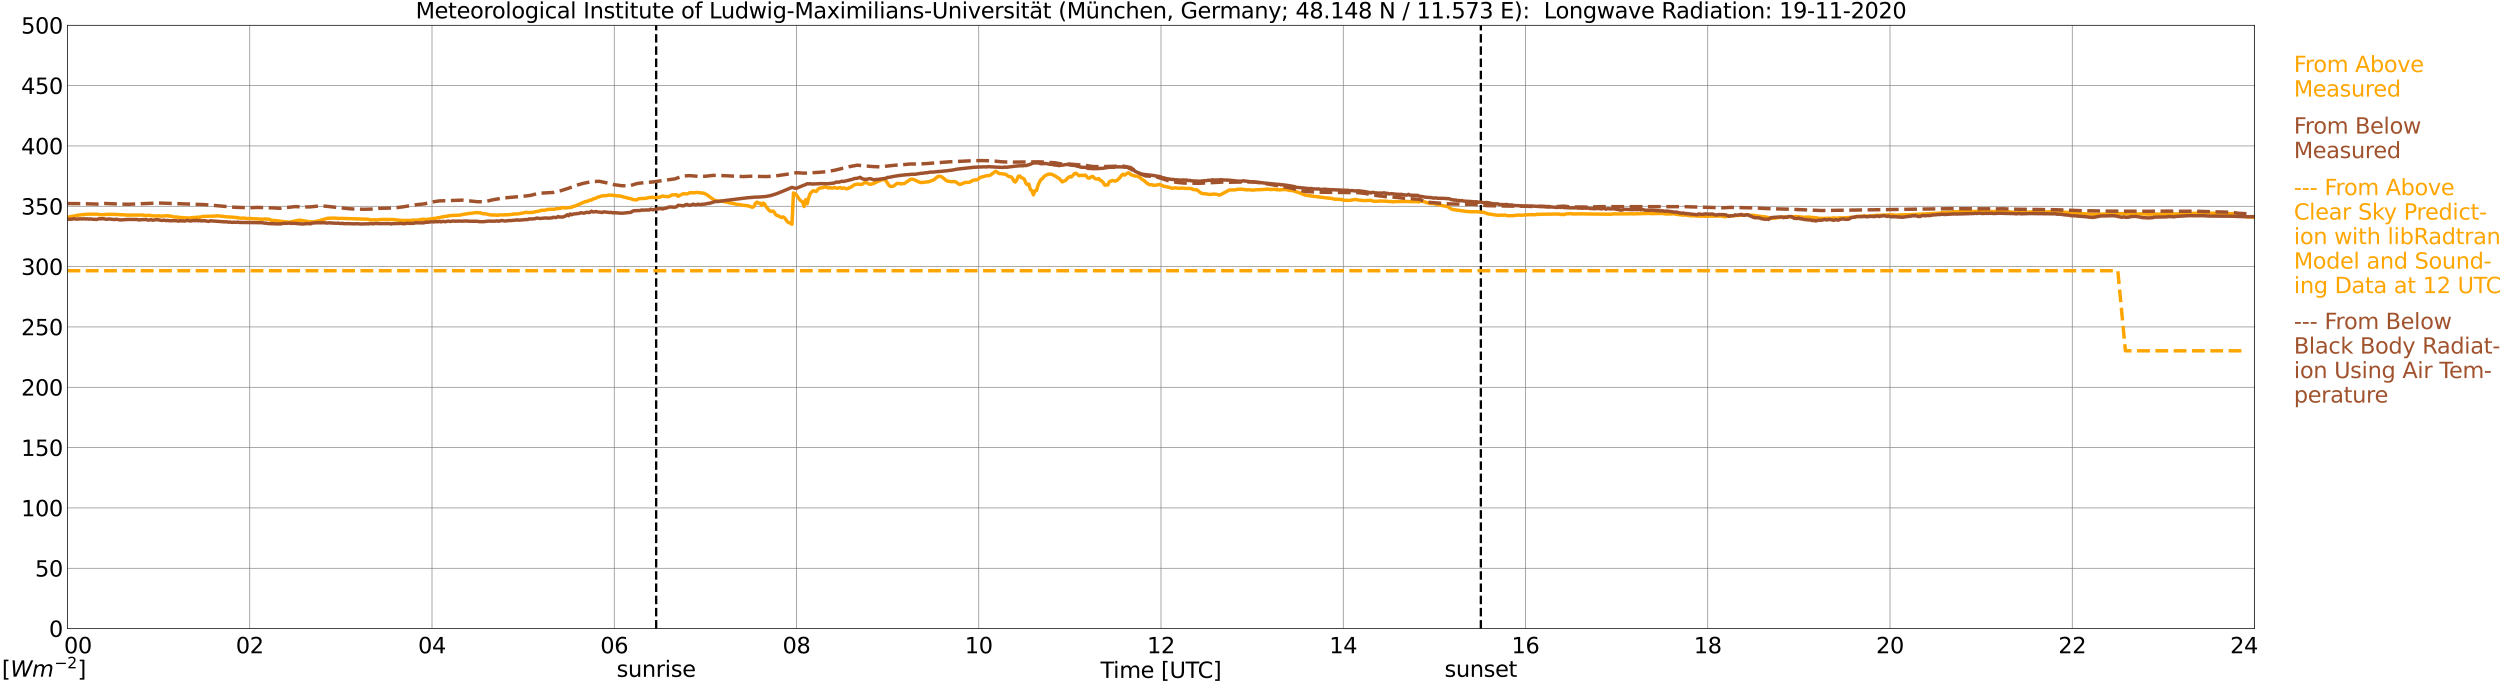 <?xml version="1.0" encoding="utf-8" standalone="no"?>
<!DOCTYPE svg PUBLIC "-//W3C//DTD SVG 1.1//EN"
  "http://www.w3.org/Graphics/SVG/1.1/DTD/svg11.dtd">
<svg xmlns:xlink="http://www.w3.org/1999/xlink" width="1085.4pt" height="296.64pt" viewBox="0 0 1085.4 296.64" xmlns="http://www.w3.org/2000/svg" version="1.1">
 <defs>
  <style type="text/css">*{stroke-linejoin: round; stroke-linecap: butt}</style>
 </defs>
 <g id="figure_1">
  <g id="patch_1">
   <path d="M 0 296.64 
L 1085.4 296.64 
L 1085.4 0 
L 0 0 
z
" style="fill: #ffffff"/>
  </g>
  <g id="axes_1">
   <g id="patch_2">
    <path d="M 29.306 272.909 
L 978.814 272.909 
L 978.814 10.976 
L 29.306 10.976 
z
" style="fill: #ffffff"/>
   </g>
   <g id="patch_3">
    <path d="M 978.814 272.909 
L 978.814 272.909 
L 978.814 10.976 
L 978.814 10.976 
z
" clip-path="url(#p7a977ffb37)" style="fill: #d3d3d3; opacity: 0.25; stroke: #d3d3d3; stroke-linejoin: miter"/>
   </g>
   <g id="matplotlib.axis_1">
    <g id="xtick_1">
     <g id="line2d_1">
      <path d="M 29.306 272.909 
L 29.306 10.976 
" clip-path="url(#p7a977ffb37)" style="fill: none; stroke: #808080; stroke-width: 0.3; stroke-linecap: square"/>
     </g>
     <g id="line2d_2"/>
     <g id="text_1">
      <!--    00 -->
      <g transform="translate(18.733 283.627) scale(0.095 -0.095)">
       <defs>
        <path id="DejaVuSans-20" transform="scale(0.016)"/>
        <path id="DejaVuSans-30" d="M 2034 4250 
Q 1547 4250 1301 3770 
Q 1056 3291 1056 2328 
Q 1056 1369 1301 889 
Q 1547 409 2034 409 
Q 2525 409 2770 889 
Q 3016 1369 3016 2328 
Q 3016 3291 2770 3770 
Q 2525 4250 2034 4250 
z
M 2034 4750 
Q 2819 4750 3233 4129 
Q 3647 3509 3647 2328 
Q 3647 1150 3233 529 
Q 2819 -91 2034 -91 
Q 1250 -91 836 529 
Q 422 1150 422 2328 
Q 422 3509 836 4129 
Q 1250 4750 2034 4750 
z
" transform="scale(0.016)"/>
       </defs>
       <use xlink:href="#DejaVuSans-20"/>
       <use xlink:href="#DejaVuSans-20" transform="translate(31.787 0)"/>
       <use xlink:href="#DejaVuSans-20" transform="translate(63.574 0)"/>
       <use xlink:href="#DejaVuSans-30" transform="translate(95.361 0)"/>
       <use xlink:href="#DejaVuSans-30" transform="translate(158.984 0)"/>
      </g>
     </g>
    </g>
    <g id="xtick_2">
     <g id="line2d_3">
      <path d="M 108.431 272.909 
L 108.431 10.976 
" clip-path="url(#p7a977ffb37)" style="fill: none; stroke: #808080; stroke-width: 0.3; stroke-linecap: square"/>
     </g>
     <g id="line2d_4"/>
     <g id="text_2">
      <!-- 02 -->
      <g transform="translate(102.387 283.627) scale(0.095 -0.095)">
       <defs>
        <path id="DejaVuSans-32" d="M 1228 531 
L 3431 531 
L 3431 0 
L 469 0 
L 469 531 
Q 828 903 1448 1529 
Q 2069 2156 2228 2338 
Q 2531 2678 2651 2914 
Q 2772 3150 2772 3378 
Q 2772 3750 2511 3984 
Q 2250 4219 1831 4219 
Q 1534 4219 1204 4116 
Q 875 4013 500 3803 
L 500 4441 
Q 881 4594 1212 4672 
Q 1544 4750 1819 4750 
Q 2544 4750 2975 4387 
Q 3406 4025 3406 3419 
Q 3406 3131 3298 2873 
Q 3191 2616 2906 2266 
Q 2828 2175 2409 1742 
Q 1991 1309 1228 531 
z
" transform="scale(0.016)"/>
       </defs>
       <use xlink:href="#DejaVuSans-30"/>
       <use xlink:href="#DejaVuSans-32" transform="translate(63.623 0)"/>
      </g>
     </g>
    </g>
    <g id="xtick_3">
     <g id="line2d_5">
      <path d="M 187.557 272.909 
L 187.557 10.976 
" clip-path="url(#p7a977ffb37)" style="fill: none; stroke: #808080; stroke-width: 0.3; stroke-linecap: square"/>
     </g>
     <g id="line2d_6"/>
     <g id="text_3">
      <!-- 04 -->
      <g transform="translate(181.513 283.627) scale(0.095 -0.095)">
       <defs>
        <path id="DejaVuSans-34" d="M 2419 4116 
L 825 1625 
L 2419 1625 
L 2419 4116 
z
M 2253 4666 
L 3047 4666 
L 3047 1625 
L 3713 1625 
L 3713 1100 
L 3047 1100 
L 3047 0 
L 2419 0 
L 2419 1100 
L 313 1100 
L 313 1709 
L 2253 4666 
z
" transform="scale(0.016)"/>
       </defs>
       <use xlink:href="#DejaVuSans-30"/>
       <use xlink:href="#DejaVuSans-34" transform="translate(63.623 0)"/>
      </g>
     </g>
    </g>
    <g id="xtick_4">
     <g id="line2d_7">
      <path d="M 266.683 272.909 
L 266.683 10.976 
" clip-path="url(#p7a977ffb37)" style="fill: none; stroke: #808080; stroke-width: 0.3; stroke-linecap: square"/>
     </g>
     <g id="line2d_8"/>
     <g id="text_4">
      <!-- 06 -->
      <g transform="translate(260.638 283.627) scale(0.095 -0.095)">
       <defs>
        <path id="DejaVuSans-36" d="M 2113 2584 
Q 1688 2584 1439 2293 
Q 1191 2003 1191 1497 
Q 1191 994 1439 701 
Q 1688 409 2113 409 
Q 2538 409 2786 701 
Q 3034 994 3034 1497 
Q 3034 2003 2786 2293 
Q 2538 2584 2113 2584 
z
M 3366 4563 
L 3366 3988 
Q 3128 4100 2886 4159 
Q 2644 4219 2406 4219 
Q 1781 4219 1451 3797 
Q 1122 3375 1075 2522 
Q 1259 2794 1537 2939 
Q 1816 3084 2150 3084 
Q 2853 3084 3261 2657 
Q 3669 2231 3669 1497 
Q 3669 778 3244 343 
Q 2819 -91 2113 -91 
Q 1303 -91 875 529 
Q 447 1150 447 2328 
Q 447 3434 972 4092 
Q 1497 4750 2381 4750 
Q 2619 4750 2861 4703 
Q 3103 4656 3366 4563 
z
" transform="scale(0.016)"/>
       </defs>
       <use xlink:href="#DejaVuSans-30"/>
       <use xlink:href="#DejaVuSans-36" transform="translate(63.623 0)"/>
      </g>
     </g>
    </g>
    <g id="xtick_5">
     <g id="line2d_9">
      <path d="M 345.808 272.909 
L 345.808 10.976 
" clip-path="url(#p7a977ffb37)" style="fill: none; stroke: #808080; stroke-width: 0.3; stroke-linecap: square"/>
     </g>
     <g id="line2d_10"/>
     <g id="text_5">
      <!-- 08 -->
      <g transform="translate(339.764 283.627) scale(0.095 -0.095)">
       <defs>
        <path id="DejaVuSans-38" d="M 2034 2216 
Q 1584 2216 1326 1975 
Q 1069 1734 1069 1313 
Q 1069 891 1326 650 
Q 1584 409 2034 409 
Q 2484 409 2743 651 
Q 3003 894 3003 1313 
Q 3003 1734 2745 1975 
Q 2488 2216 2034 2216 
z
M 1403 2484 
Q 997 2584 770 2862 
Q 544 3141 544 3541 
Q 544 4100 942 4425 
Q 1341 4750 2034 4750 
Q 2731 4750 3128 4425 
Q 3525 4100 3525 3541 
Q 3525 3141 3298 2862 
Q 3072 2584 2669 2484 
Q 3125 2378 3379 2068 
Q 3634 1759 3634 1313 
Q 3634 634 3220 271 
Q 2806 -91 2034 -91 
Q 1263 -91 848 271 
Q 434 634 434 1313 
Q 434 1759 690 2068 
Q 947 2378 1403 2484 
z
M 1172 3481 
Q 1172 3119 1398 2916 
Q 1625 2713 2034 2713 
Q 2441 2713 2670 2916 
Q 2900 3119 2900 3481 
Q 2900 3844 2670 4047 
Q 2441 4250 2034 4250 
Q 1625 4250 1398 4047 
Q 1172 3844 1172 3481 
z
" transform="scale(0.016)"/>
       </defs>
       <use xlink:href="#DejaVuSans-30"/>
       <use xlink:href="#DejaVuSans-38" transform="translate(63.623 0)"/>
      </g>
     </g>
    </g>
    <g id="xtick_6">
     <g id="line2d_11">
      <path d="M 424.934 272.909 
L 424.934 10.976 
" clip-path="url(#p7a977ffb37)" style="fill: none; stroke: #808080; stroke-width: 0.3; stroke-linecap: square"/>
     </g>
     <g id="line2d_12"/>
     <g id="text_6">
      <!-- 10 -->
      <g transform="translate(418.89 283.627) scale(0.095 -0.095)">
       <defs>
        <path id="DejaVuSans-31" d="M 794 531 
L 1825 531 
L 1825 4091 
L 703 3866 
L 703 4441 
L 1819 4666 
L 2450 4666 
L 2450 531 
L 3481 531 
L 3481 0 
L 794 0 
L 794 531 
z
" transform="scale(0.016)"/>
       </defs>
       <use xlink:href="#DejaVuSans-31"/>
       <use xlink:href="#DejaVuSans-30" transform="translate(63.623 0)"/>
      </g>
     </g>
    </g>
    <g id="xtick_7">
     <g id="line2d_13">
      <path d="M 504.06 272.909 
L 504.06 10.976 
" clip-path="url(#p7a977ffb37)" style="fill: none; stroke: #808080; stroke-width: 0.3; stroke-linecap: square"/>
     </g>
     <g id="line2d_14"/>
     <g id="text_7">
      <!-- 12 -->
      <g transform="translate(498.015 283.627) scale(0.095 -0.095)">
       <use xlink:href="#DejaVuSans-31"/>
       <use xlink:href="#DejaVuSans-32" transform="translate(63.623 0)"/>
      </g>
     </g>
    </g>
    <g id="xtick_8">
     <g id="line2d_15">
      <path d="M 583.185 272.909 
L 583.185 10.976 
" clip-path="url(#p7a977ffb37)" style="fill: none; stroke: #808080; stroke-width: 0.3; stroke-linecap: square"/>
     </g>
     <g id="line2d_16"/>
     <g id="text_8">
      <!-- 14 -->
      <g transform="translate(577.141 283.627) scale(0.095 -0.095)">
       <use xlink:href="#DejaVuSans-31"/>
       <use xlink:href="#DejaVuSans-34" transform="translate(63.623 0)"/>
      </g>
     </g>
    </g>
    <g id="xtick_9">
     <g id="line2d_17">
      <path d="M 662.311 272.909 
L 662.311 10.976 
" clip-path="url(#p7a977ffb37)" style="fill: none; stroke: #808080; stroke-width: 0.3; stroke-linecap: square"/>
     </g>
     <g id="line2d_18"/>
     <g id="text_9">
      <!-- 16 -->
      <g transform="translate(656.267 283.627) scale(0.095 -0.095)">
       <use xlink:href="#DejaVuSans-31"/>
       <use xlink:href="#DejaVuSans-36" transform="translate(63.623 0)"/>
      </g>
     </g>
    </g>
    <g id="xtick_10">
     <g id="line2d_19">
      <path d="M 741.437 272.909 
L 741.437 10.976 
" clip-path="url(#p7a977ffb37)" style="fill: none; stroke: #808080; stroke-width: 0.3; stroke-linecap: square"/>
     </g>
     <g id="line2d_20"/>
     <g id="text_10">
      <!-- 18 -->
      <g transform="translate(735.392 283.627) scale(0.095 -0.095)">
       <use xlink:href="#DejaVuSans-31"/>
       <use xlink:href="#DejaVuSans-38" transform="translate(63.623 0)"/>
      </g>
     </g>
    </g>
    <g id="xtick_11">
     <g id="line2d_21">
      <path d="M 820.562 272.909 
L 820.562 10.976 
" clip-path="url(#p7a977ffb37)" style="fill: none; stroke: #808080; stroke-width: 0.3; stroke-linecap: square"/>
     </g>
     <g id="line2d_22"/>
     <g id="text_11">
      <!-- 20 -->
      <g transform="translate(814.518 283.627) scale(0.095 -0.095)">
       <use xlink:href="#DejaVuSans-32"/>
       <use xlink:href="#DejaVuSans-30" transform="translate(63.623 0)"/>
      </g>
     </g>
    </g>
    <g id="xtick_12">
     <g id="line2d_23">
      <path d="M 899.688 272.909 
L 899.688 10.976 
" clip-path="url(#p7a977ffb37)" style="fill: none; stroke: #808080; stroke-width: 0.3; stroke-linecap: square"/>
     </g>
     <g id="line2d_24"/>
     <g id="text_12">
      <!-- 22 -->
      <g transform="translate(893.644 283.627) scale(0.095 -0.095)">
       <use xlink:href="#DejaVuSans-32"/>
       <use xlink:href="#DejaVuSans-32" transform="translate(63.623 0)"/>
      </g>
     </g>
    </g>
    <g id="xtick_13">
     <g id="line2d_25">
      <path d="M 978.814 272.909 
L 978.814 10.976 
" clip-path="url(#p7a977ffb37)" style="fill: none; stroke: #808080; stroke-width: 0.3; stroke-linecap: square"/>
     </g>
     <g id="line2d_26"/>
     <g id="text_13">
      <!-- 24    -->
      <g transform="translate(968.241 283.627) scale(0.095 -0.095)">
       <use xlink:href="#DejaVuSans-32"/>
       <use xlink:href="#DejaVuSans-34" transform="translate(63.623 0)"/>
       <use xlink:href="#DejaVuSans-20" transform="translate(127.246 0)"/>
       <use xlink:href="#DejaVuSans-20" transform="translate(159.033 0)"/>
       <use xlink:href="#DejaVuSans-20" transform="translate(190.82 0)"/>
      </g>
     </g>
    </g>
    <g id="text_14">
     <!-- Time [UTC] -->
     <g transform="translate(477.806 294.322) scale(0.095 -0.095)">
      <defs>
       <path id="DejaVuSans-54" d="M -19 4666 
L 3928 4666 
L 3928 4134 
L 2272 4134 
L 2272 0 
L 1638 0 
L 1638 4134 
L -19 4134 
L -19 4666 
z
" transform="scale(0.016)"/>
       <path id="DejaVuSans-69" d="M 603 3500 
L 1178 3500 
L 1178 0 
L 603 0 
L 603 3500 
z
M 603 4863 
L 1178 4863 
L 1178 4134 
L 603 4134 
L 603 4863 
z
" transform="scale(0.016)"/>
       <path id="DejaVuSans-6d" d="M 3328 2828 
Q 3544 3216 3844 3400 
Q 4144 3584 4550 3584 
Q 5097 3584 5394 3201 
Q 5691 2819 5691 2113 
L 5691 0 
L 5113 0 
L 5113 2094 
Q 5113 2597 4934 2840 
Q 4756 3084 4391 3084 
Q 3944 3084 3684 2787 
Q 3425 2491 3425 1978 
L 3425 0 
L 2847 0 
L 2847 2094 
Q 2847 2600 2669 2842 
Q 2491 3084 2119 3084 
Q 1678 3084 1418 2786 
Q 1159 2488 1159 1978 
L 1159 0 
L 581 0 
L 581 3500 
L 1159 3500 
L 1159 2956 
Q 1356 3278 1631 3431 
Q 1906 3584 2284 3584 
Q 2666 3584 2933 3390 
Q 3200 3197 3328 2828 
z
" transform="scale(0.016)"/>
       <path id="DejaVuSans-65" d="M 3597 1894 
L 3597 1613 
L 953 1613 
Q 991 1019 1311 708 
Q 1631 397 2203 397 
Q 2534 397 2845 478 
Q 3156 559 3463 722 
L 3463 178 
Q 3153 47 2828 -22 
Q 2503 -91 2169 -91 
Q 1331 -91 842 396 
Q 353 884 353 1716 
Q 353 2575 817 3079 
Q 1281 3584 2069 3584 
Q 2775 3584 3186 3129 
Q 3597 2675 3597 1894 
z
M 3022 2063 
Q 3016 2534 2758 2815 
Q 2500 3097 2075 3097 
Q 1594 3097 1305 2825 
Q 1016 2553 972 2059 
L 3022 2063 
z
" transform="scale(0.016)"/>
       <path id="DejaVuSans-5b" d="M 550 4863 
L 1875 4863 
L 1875 4416 
L 1125 4416 
L 1125 -397 
L 1875 -397 
L 1875 -844 
L 550 -844 
L 550 4863 
z
" transform="scale(0.016)"/>
       <path id="DejaVuSans-55" d="M 556 4666 
L 1191 4666 
L 1191 1831 
Q 1191 1081 1462 751 
Q 1734 422 2344 422 
Q 2950 422 3222 751 
Q 3494 1081 3494 1831 
L 3494 4666 
L 4128 4666 
L 4128 1753 
Q 4128 841 3676 375 
Q 3225 -91 2344 -91 
Q 1459 -91 1007 375 
Q 556 841 556 1753 
L 556 4666 
z
" transform="scale(0.016)"/>
       <path id="DejaVuSans-43" d="M 4122 4306 
L 4122 3641 
Q 3803 3938 3442 4084 
Q 3081 4231 2675 4231 
Q 1875 4231 1450 3742 
Q 1025 3253 1025 2328 
Q 1025 1406 1450 917 
Q 1875 428 2675 428 
Q 3081 428 3442 575 
Q 3803 722 4122 1019 
L 4122 359 
Q 3791 134 3420 21 
Q 3050 -91 2638 -91 
Q 1578 -91 968 557 
Q 359 1206 359 2328 
Q 359 3453 968 4101 
Q 1578 4750 2638 4750 
Q 3056 4750 3426 4639 
Q 3797 4528 4122 4306 
z
" transform="scale(0.016)"/>
       <path id="DejaVuSans-5d" d="M 1947 4863 
L 1947 -844 
L 622 -844 
L 622 -397 
L 1369 -397 
L 1369 4416 
L 622 4416 
L 622 4863 
L 1947 4863 
z
" transform="scale(0.016)"/>
      </defs>
      <use xlink:href="#DejaVuSans-54"/>
      <use xlink:href="#DejaVuSans-69" transform="translate(57.959 0)"/>
      <use xlink:href="#DejaVuSans-6d" transform="translate(85.742 0)"/>
      <use xlink:href="#DejaVuSans-65" transform="translate(183.154 0)"/>
      <use xlink:href="#DejaVuSans-20" transform="translate(244.678 0)"/>
      <use xlink:href="#DejaVuSans-5b" transform="translate(276.465 0)"/>
      <use xlink:href="#DejaVuSans-55" transform="translate(315.479 0)"/>
      <use xlink:href="#DejaVuSans-54" transform="translate(388.672 0)"/>
      <use xlink:href="#DejaVuSans-43" transform="translate(443.881 0)"/>
      <use xlink:href="#DejaVuSans-5d" transform="translate(513.705 0)"/>
     </g>
    </g>
   </g>
   <g id="matplotlib.axis_2">
    <g id="ytick_1">
     <g id="line2d_27">
      <path d="M 29.306 272.909 
L 978.814 272.909 
" clip-path="url(#p7a977ffb37)" style="fill: none; stroke: #808080; stroke-width: 0.3; stroke-linecap: square"/>
     </g>
     <g id="line2d_28"/>
     <g id="text_15">
      <!-- 0 -->
      <g transform="translate(21.261 276.518) scale(0.095 -0.095)">
       <use xlink:href="#DejaVuSans-30"/>
      </g>
     </g>
    </g>
    <g id="ytick_2">
     <g id="line2d_29">
      <path d="M 29.306 246.715 
L 978.814 246.715 
" clip-path="url(#p7a977ffb37)" style="fill: none; stroke: #808080; stroke-width: 0.3; stroke-linecap: square"/>
     </g>
     <g id="line2d_30"/>
     <g id="text_16">
      <!-- 50 -->
      <g transform="translate(15.217 250.325) scale(0.095 -0.095)">
       <defs>
        <path id="DejaVuSans-35" d="M 691 4666 
L 3169 4666 
L 3169 4134 
L 1269 4134 
L 1269 2991 
Q 1406 3038 1543 3061 
Q 1681 3084 1819 3084 
Q 2600 3084 3056 2656 
Q 3513 2228 3513 1497 
Q 3513 744 3044 326 
Q 2575 -91 1722 -91 
Q 1428 -91 1123 -41 
Q 819 9 494 109 
L 494 744 
Q 775 591 1075 516 
Q 1375 441 1709 441 
Q 2250 441 2565 725 
Q 2881 1009 2881 1497 
Q 2881 1984 2565 2268 
Q 2250 2553 1709 2553 
Q 1456 2553 1204 2497 
Q 953 2441 691 2322 
L 691 4666 
z
" transform="scale(0.016)"/>
       </defs>
       <use xlink:href="#DejaVuSans-35"/>
       <use xlink:href="#DejaVuSans-30" transform="translate(63.623 0)"/>
      </g>
     </g>
    </g>
    <g id="ytick_3">
     <g id="line2d_31">
      <path d="M 29.306 220.522 
L 978.814 220.522 
" clip-path="url(#p7a977ffb37)" style="fill: none; stroke: #808080; stroke-width: 0.3; stroke-linecap: square"/>
     </g>
     <g id="line2d_32"/>
     <g id="text_17">
      <!-- 100 -->
      <g transform="translate(9.173 224.131) scale(0.095 -0.095)">
       <use xlink:href="#DejaVuSans-31"/>
       <use xlink:href="#DejaVuSans-30" transform="translate(63.623 0)"/>
       <use xlink:href="#DejaVuSans-30" transform="translate(127.246 0)"/>
      </g>
     </g>
    </g>
    <g id="ytick_4">
     <g id="line2d_33">
      <path d="M 29.306 194.329 
L 978.814 194.329 
" clip-path="url(#p7a977ffb37)" style="fill: none; stroke: #808080; stroke-width: 0.3; stroke-linecap: square"/>
     </g>
     <g id="line2d_34"/>
     <g id="text_18">
      <!-- 150 -->
      <g transform="translate(9.173 197.938) scale(0.095 -0.095)">
       <use xlink:href="#DejaVuSans-31"/>
       <use xlink:href="#DejaVuSans-35" transform="translate(63.623 0)"/>
       <use xlink:href="#DejaVuSans-30" transform="translate(127.246 0)"/>
      </g>
     </g>
    </g>
    <g id="ytick_5">
     <g id="line2d_35">
      <path d="M 29.306 168.136 
L 978.814 168.136 
" clip-path="url(#p7a977ffb37)" style="fill: none; stroke: #808080; stroke-width: 0.3; stroke-linecap: square"/>
     </g>
     <g id="line2d_36"/>
     <g id="text_19">
      <!-- 200 -->
      <g transform="translate(9.173 171.745) scale(0.095 -0.095)">
       <use xlink:href="#DejaVuSans-32"/>
       <use xlink:href="#DejaVuSans-30" transform="translate(63.623 0)"/>
       <use xlink:href="#DejaVuSans-30" transform="translate(127.246 0)"/>
      </g>
     </g>
    </g>
    <g id="ytick_6">
     <g id="line2d_37">
      <path d="M 29.306 141.942 
L 978.814 141.942 
" clip-path="url(#p7a977ffb37)" style="fill: none; stroke: #808080; stroke-width: 0.3; stroke-linecap: square"/>
     </g>
     <g id="line2d_38"/>
     <g id="text_20">
      <!-- 250 -->
      <g transform="translate(9.173 145.551) scale(0.095 -0.095)">
       <use xlink:href="#DejaVuSans-32"/>
       <use xlink:href="#DejaVuSans-35" transform="translate(63.623 0)"/>
       <use xlink:href="#DejaVuSans-30" transform="translate(127.246 0)"/>
      </g>
     </g>
    </g>
    <g id="ytick_7">
     <g id="line2d_39">
      <path d="M 29.306 115.749 
L 978.814 115.749 
" clip-path="url(#p7a977ffb37)" style="fill: none; stroke: #808080; stroke-width: 0.3; stroke-linecap: square"/>
     </g>
     <g id="line2d_40"/>
     <g id="text_21">
      <!-- 300 -->
      <g transform="translate(9.173 119.358) scale(0.095 -0.095)">
       <defs>
        <path id="DejaVuSans-33" d="M 2597 2516 
Q 3050 2419 3304 2112 
Q 3559 1806 3559 1356 
Q 3559 666 3084 287 
Q 2609 -91 1734 -91 
Q 1441 -91 1130 -33 
Q 819 25 488 141 
L 488 750 
Q 750 597 1062 519 
Q 1375 441 1716 441 
Q 2309 441 2620 675 
Q 2931 909 2931 1356 
Q 2931 1769 2642 2001 
Q 2353 2234 1838 2234 
L 1294 2234 
L 1294 2753 
L 1863 2753 
Q 2328 2753 2575 2939 
Q 2822 3125 2822 3475 
Q 2822 3834 2567 4026 
Q 2313 4219 1838 4219 
Q 1578 4219 1281 4162 
Q 984 4106 628 3988 
L 628 4550 
Q 988 4650 1302 4700 
Q 1616 4750 1894 4750 
Q 2613 4750 3031 4423 
Q 3450 4097 3450 3541 
Q 3450 3153 3228 2886 
Q 3006 2619 2597 2516 
z
" transform="scale(0.016)"/>
       </defs>
       <use xlink:href="#DejaVuSans-33"/>
       <use xlink:href="#DejaVuSans-30" transform="translate(63.623 0)"/>
       <use xlink:href="#DejaVuSans-30" transform="translate(127.246 0)"/>
      </g>
     </g>
    </g>
    <g id="ytick_8">
     <g id="line2d_41">
      <path d="M 29.306 89.556 
L 978.814 89.556 
" clip-path="url(#p7a977ffb37)" style="fill: none; stroke: #808080; stroke-width: 0.3; stroke-linecap: square"/>
     </g>
     <g id="line2d_42"/>
     <g id="text_22">
      <!-- 350 -->
      <g transform="translate(9.173 93.165) scale(0.095 -0.095)">
       <use xlink:href="#DejaVuSans-33"/>
       <use xlink:href="#DejaVuSans-35" transform="translate(63.623 0)"/>
       <use xlink:href="#DejaVuSans-30" transform="translate(127.246 0)"/>
      </g>
     </g>
    </g>
    <g id="ytick_9">
     <g id="line2d_43">
      <path d="M 29.306 63.362 
L 978.814 63.362 
" clip-path="url(#p7a977ffb37)" style="fill: none; stroke: #808080; stroke-width: 0.3; stroke-linecap: square"/>
     </g>
     <g id="line2d_44"/>
     <g id="text_23">
      <!-- 400 -->
      <g transform="translate(9.173 66.972) scale(0.095 -0.095)">
       <use xlink:href="#DejaVuSans-34"/>
       <use xlink:href="#DejaVuSans-30" transform="translate(63.623 0)"/>
       <use xlink:href="#DejaVuSans-30" transform="translate(127.246 0)"/>
      </g>
     </g>
    </g>
    <g id="ytick_10">
     <g id="line2d_45">
      <path d="M 29.306 37.169 
L 978.814 37.169 
" clip-path="url(#p7a977ffb37)" style="fill: none; stroke: #808080; stroke-width: 0.3; stroke-linecap: square"/>
     </g>
     <g id="line2d_46"/>
     <g id="text_24">
      <!-- 450 -->
      <g transform="translate(9.173 40.778) scale(0.095 -0.095)">
       <use xlink:href="#DejaVuSans-34"/>
       <use xlink:href="#DejaVuSans-35" transform="translate(63.623 0)"/>
       <use xlink:href="#DejaVuSans-30" transform="translate(127.246 0)"/>
      </g>
     </g>
    </g>
    <g id="ytick_11">
     <g id="line2d_47">
      <path d="M 29.306 10.976 
L 978.814 10.976 
" clip-path="url(#p7a977ffb37)" style="fill: none; stroke: #808080; stroke-width: 0.3; stroke-linecap: square"/>
     </g>
     <g id="line2d_48"/>
     <g id="text_25">
      <!-- 500 -->
      <g transform="translate(9.173 14.585) scale(0.095 -0.095)">
       <use xlink:href="#DejaVuSans-35"/>
       <use xlink:href="#DejaVuSans-30" transform="translate(63.623 0)"/>
       <use xlink:href="#DejaVuSans-30" transform="translate(127.246 0)"/>
      </g>
     </g>
    </g>
   </g>
   <g id="line2d_49">
    <path d="M 284.882 272.909 
L 284.882 10.976 
" clip-path="url(#p7a977ffb37)" style="fill: none; stroke-dasharray: 3.7,1.6; stroke-dashoffset: 0; stroke: #000000"/>
   </g>
   <g id="line2d_50">
    <path d="M 642.925 272.909 
L 642.925 10.976 
" clip-path="url(#p7a977ffb37)" style="fill: none; stroke-dasharray: 3.7,1.6; stroke-dashoffset: 0; stroke: #000000"/>
   </g>
   <g id="line2d_51">
    <path d="M 29.306 94.255 
L 30.625 94.118 
L 31.284 93.888 
L 31.943 93.867 
L 33.921 93.406 
L 35.9 93.202 
L 37.878 92.982 
L 41.834 92.987 
L 42.493 93.008 
L 43.153 93.212 
L 45.131 93.217 
L 46.45 93.039 
L 50.406 93.081 
L 51.725 93.186 
L 52.384 93.254 
L 53.043 93.207 
L 55.022 93.406 
L 61.615 93.359 
L 63.594 93.6 
L 64.253 93.474 
L 64.912 93.49 
L 65.572 93.663 
L 68.209 93.804 
L 68.869 93.694 
L 70.187 93.836 
L 72.825 93.642 
L 73.484 93.83 
L 74.144 93.825 
L 75.462 94.181 
L 77.441 94.265 
L 78.1 94.517 
L 78.759 94.428 
L 79.419 94.511 
L 80.078 94.459 
L 80.737 94.6 
L 82.056 94.658 
L 83.375 94.49 
L 86.013 94.291 
L 86.672 94.323 
L 87.991 93.977 
L 93.925 93.778 
L 94.584 93.694 
L 95.903 93.888 
L 96.563 93.872 
L 97.222 94.04 
L 102.497 94.412 
L 104.475 94.742 
L 105.794 94.669 
L 107.113 94.889 
L 108.431 94.868 
L 114.366 95.187 
L 115.025 95.072 
L 117.003 95.213 
L 117.663 95.596 
L 118.322 95.727 
L 118.982 95.695 
L 121.619 96.004 
L 122.938 96.172 
L 123.597 96.334 
L 124.257 96.303 
L 125.575 96.513 
L 126.235 96.24 
L 126.894 96.214 
L 127.553 96.025 
L 128.213 95.994 
L 128.872 95.758 
L 130.191 95.585 
L 134.147 96.251 
L 134.807 96.203 
L 135.466 96.392 
L 136.785 96.277 
L 137.444 96.01 
L 138.104 95.952 
L 142.06 94.82 
L 143.379 94.69 
L 146.016 94.721 
L 146.676 94.815 
L 147.994 94.805 
L 159.863 95.192 
L 160.523 95.423 
L 164.479 95.433 
L 165.138 95.287 
L 170.413 95.281 
L 174.37 95.706 
L 177.007 95.674 
L 178.326 95.711 
L 179.645 95.533 
L 180.304 95.643 
L 182.282 95.439 
L 183.601 95.151 
L 184.26 95.224 
L 184.92 95.412 
L 186.238 95.114 
L 187.557 95.046 
L 188.216 94.841 
L 188.876 94.841 
L 190.195 94.511 
L 190.854 94.464 
L 192.173 94.134 
L 196.129 93.516 
L 196.788 93.568 
L 197.448 93.464 
L 198.107 93.521 
L 198.767 93.411 
L 199.426 93.443 
L 200.745 93.16 
L 202.063 92.877 
L 202.723 92.893 
L 203.382 92.662 
L 204.042 92.694 
L 205.36 92.489 
L 206.679 92.29 
L 208.657 92.4 
L 209.317 92.694 
L 209.976 92.845 
L 210.635 92.804 
L 213.273 93.39 
L 213.932 93.259 
L 214.592 93.422 
L 215.251 93.322 
L 215.91 93.485 
L 217.229 93.265 
L 218.548 93.322 
L 219.867 93.217 
L 220.526 93.265 
L 223.823 92.845 
L 224.482 92.919 
L 227.779 92.353 
L 228.439 92.117 
L 229.098 92.306 
L 231.076 92.243 
L 233.054 91.787 
L 233.714 91.787 
L 235.033 91.295 
L 236.351 91.29 
L 238.329 90.823 
L 238.989 90.949 
L 239.648 90.787 
L 240.308 90.912 
L 240.967 90.802 
L 241.626 90.54 
L 242.286 90.598 
L 243.604 90.357 
L 244.264 90.079 
L 244.923 90.294 
L 246.242 90.231 
L 247.561 90.079 
L 248.22 89.985 
L 248.88 89.603 
L 249.539 89.503 
L 252.836 88.089 
L 254.155 87.492 
L 254.814 87.492 
L 256.133 86.873 
L 256.792 86.863 
L 257.451 86.397 
L 258.77 86.051 
L 259.43 85.585 
L 260.089 85.469 
L 261.408 85.04 
L 263.386 84.909 
L 264.045 84.752 
L 266.023 84.741 
L 268.002 85.04 
L 268.661 85.019 
L 269.98 85.265 
L 271.298 85.705 
L 271.958 85.768 
L 272.617 86.051 
L 273.936 86.224 
L 274.595 86.591 
L 275.914 86.805 
L 276.573 86.706 
L 277.233 86.266 
L 280.53 86.093 
L 281.849 85.721 
L 282.508 85.779 
L 283.167 85.595 
L 283.827 85.779 
L 285.145 85.784 
L 285.805 85.621 
L 286.464 85.642 
L 287.124 85.265 
L 287.783 85.103 
L 288.442 85.302 
L 290.42 85.365 
L 291.739 84.626 
L 293.717 84.542 
L 294.377 85.234 
L 295.036 84.825 
L 295.696 84.605 
L 296.355 84.207 
L 297.014 84.065 
L 297.674 84.202 
L 298.333 84.196 
L 299.652 83.631 
L 301.63 83.72 
L 302.289 83.521 
L 305.586 83.877 
L 306.905 84.553 
L 310.202 86.962 
L 310.861 87.183 
L 312.18 87.293 
L 314.158 87.471 
L 317.455 88.188 
L 320.752 88.843 
L 321.411 88.822 
L 322.071 89.068 
L 324.708 89.346 
L 326.686 90.006 
L 327.346 89.613 
L 328.005 88.283 
L 328.665 87.754 
L 329.324 88.167 
L 329.983 88.235 
L 330.643 89.199 
L 331.302 88.162 
L 331.961 88.534 
L 332.621 89.749 
L 333.94 91.352 
L 334.599 91.793 
L 335.258 91.599 
L 335.918 91.766 
L 336.577 92.924 
L 337.236 93.516 
L 337.896 93.684 
L 339.215 94.422 
L 339.874 94.155 
L 340.533 94.459 
L 341.852 96.251 
L 342.512 96.717 
L 343.171 96.827 
L 343.83 97.366 
L 344.49 83.777 
L 345.149 84.045 
L 345.808 84.668 
L 347.127 86.643 
L 347.787 87.282 
L 348.446 87.633 
L 349.105 89.655 
L 349.765 86.722 
L 350.424 88.492 
L 351.083 85.862 
L 351.743 84.097 
L 352.402 83.301 
L 353.062 82.824 
L 354.38 83.112 
L 355.04 82.29 
L 355.699 81.724 
L 357.018 81.504 
L 358.337 81.184 
L 358.996 81.305 
L 359.655 81.614 
L 360.315 81.53 
L 361.634 81.63 
L 362.293 81.409 
L 362.952 81.624 
L 363.612 81.719 
L 364.271 81.525 
L 364.93 81.478 
L 365.59 81.802 
L 366.249 81.577 
L 366.909 81.734 
L 367.568 82.028 
L 369.546 81.221 
L 370.865 80.247 
L 372.184 79.927 
L 374.162 80.1 
L 374.821 79.592 
L 375.481 79.272 
L 376.14 79.288 
L 377.459 79.99 
L 378.118 79.995 
L 379.437 79.597 
L 380.756 78.958 
L 382.074 78.376 
L 383.393 77.889 
L 384.053 78.015 
L 384.712 78.586 
L 386.031 80.556 
L 386.69 80.98 
L 388.009 80.77 
L 389.328 79.691 
L 389.987 79.613 
L 391.306 79.806 
L 392.624 79.665 
L 395.262 77.9 
L 395.921 77.774 
L 396.581 77.894 
L 397.899 78.45 
L 398.559 78.848 
L 399.878 79.272 
L 403.175 78.916 
L 405.153 78.203 
L 405.812 77.758 
L 407.131 76.674 
L 407.79 76.527 
L 408.45 76.611 
L 409.109 76.978 
L 411.087 78.544 
L 412.406 78.78 
L 413.065 78.884 
L 414.384 78.832 
L 415.043 78.994 
L 416.362 79.995 
L 417.022 80.047 
L 418.34 79.466 
L 419 79.194 
L 420.318 79.194 
L 420.978 79.104 
L 422.297 78.35 
L 422.956 78.151 
L 424.275 78.067 
L 425.593 77.019 
L 426.912 76.689 
L 428.231 76.286 
L 429.55 76.223 
L 430.209 75.846 
L 432.187 74.411 
L 432.847 74.641 
L 433.506 75.233 
L 434.165 75.422 
L 434.825 75.359 
L 435.484 75.574 
L 436.144 75.584 
L 436.803 75.815 
L 438.122 76.71 
L 438.781 76.695 
L 439.44 77.219 
L 440.1 78.455 
L 440.759 79.047 
L 441.419 78.162 
L 442.078 76.585 
L 442.737 76.396 
L 443.397 77.135 
L 444.056 77.334 
L 444.716 77.795 
L 445.375 79.508 
L 446.034 80.226 
L 446.694 79.922 
L 447.353 82.3 
L 448.012 82.787 
L 448.672 84.6 
L 449.331 82.787 
L 449.991 82.714 
L 450.65 80.54 
L 451.309 78.953 
L 451.969 77.962 
L 452.628 77.475 
L 453.287 76.658 
L 453.947 76.145 
L 455.266 75.595 
L 456.584 75.626 
L 458.563 76.679 
L 459.222 77.171 
L 459.881 77.512 
L 461.2 78.984 
L 461.859 78.591 
L 462.519 78.413 
L 463.838 77.019 
L 464.497 76.689 
L 465.156 76.841 
L 466.475 75.406 
L 467.134 75.212 
L 467.794 75.678 
L 468.453 76.281 
L 469.772 76.045 
L 470.431 76.255 
L 471.091 75.998 
L 471.75 76.543 
L 472.409 77.308 
L 473.069 77.308 
L 473.728 76.784 
L 474.388 76.558 
L 475.047 77.271 
L 475.706 77.669 
L 476.366 77.769 
L 477.025 77.507 
L 477.685 78.287 
L 478.344 78.575 
L 479.003 79.335 
L 479.663 80.372 
L 480.981 80.278 
L 481.641 78.89 
L 482.96 78.366 
L 484.278 78.643 
L 484.938 78.334 
L 486.256 77.082 
L 486.916 76.139 
L 487.575 75.631 
L 488.235 76.045 
L 489.553 75.139 
L 490.213 75.102 
L 490.872 75.757 
L 492.85 76.48 
L 493.51 76.407 
L 494.169 76.721 
L 494.828 76.909 
L 495.488 77.632 
L 496.807 78.486 
L 498.125 79.655 
L 498.785 80.026 
L 499.444 80.247 
L 500.103 80.157 
L 500.763 80.44 
L 501.422 80.477 
L 503.4 80.084 
L 504.719 80.587 
L 505.379 80.969 
L 506.038 80.985 
L 507.357 81.31 
L 508.016 81.404 
L 508.675 81.745 
L 509.994 81.582 
L 510.654 81.598 
L 511.313 81.729 
L 513.95 81.692 
L 514.61 81.818 
L 516.588 81.802 
L 517.247 81.881 
L 517.907 82.248 
L 519.885 82.515 
L 520.544 83.17 
L 521.863 84.008 
L 524.501 84.28 
L 525.16 84.458 
L 527.138 84.244 
L 528.457 84.396 
L 529.116 84.652 
L 529.776 84.621 
L 533.732 82.483 
L 536.369 82.421 
L 537.029 82.232 
L 539.007 82.127 
L 540.985 82.4 
L 542.304 82.389 
L 543.623 82.515 
L 544.282 82.536 
L 544.941 82.415 
L 547.579 82.321 
L 550.876 82.101 
L 551.535 82.311 
L 553.513 82.169 
L 554.173 82.394 
L 554.832 82.316 
L 555.491 82.462 
L 557.47 82.242 
L 558.788 82.379 
L 560.107 82.724 
L 560.766 82.609 
L 561.426 82.871 
L 562.085 83.007 
L 562.745 83.311 
L 563.404 83.416 
L 566.701 84.726 
L 570.657 85.276 
L 576.592 85.993 
L 578.57 86.198 
L 579.229 86.47 
L 582.526 86.601 
L 583.185 86.952 
L 585.164 86.978 
L 585.823 87.01 
L 588.46 86.585 
L 589.779 86.873 
L 592.417 87.099 
L 593.736 87.015 
L 595.054 86.962 
L 596.373 87.376 
L 598.351 87.371 
L 599.011 87.235 
L 600.329 87.313 
L 601.648 87.324 
L 602.967 87.502 
L 604.286 87.513 
L 604.945 87.664 
L 605.604 87.486 
L 608.901 87.486 
L 611.539 87.465 
L 612.198 87.581 
L 613.517 87.502 
L 614.176 87.586 
L 614.836 87.434 
L 615.495 87.659 
L 616.154 87.56 
L 616.814 87.324 
L 618.133 87.539 
L 619.451 87.963 
L 620.77 88.325 
L 622.089 88.387 
L 622.748 88.408 
L 623.408 88.665 
L 628.683 89.77 
L 630.001 90.703 
L 630.661 90.944 
L 637.255 91.876 
L 637.914 91.834 
L 638.573 91.955 
L 639.233 91.882 
L 639.892 91.965 
L 640.552 91.871 
L 644.508 92.227 
L 645.827 92.819 
L 650.442 93.495 
L 651.761 93.364 
L 652.42 93.506 
L 653.08 93.343 
L 655.058 93.699 
L 656.377 93.595 
L 657.036 93.694 
L 657.695 93.49 
L 659.674 93.375 
L 660.333 93.458 
L 663.63 93.196 
L 664.289 93.238 
L 664.949 93.16 
L 666.267 93.27 
L 667.586 92.982 
L 668.246 93.134 
L 668.905 93.008 
L 676.817 92.929 
L 677.477 93.17 
L 678.136 92.997 
L 678.796 93.191 
L 680.114 92.845 
L 682.092 92.746 
L 682.752 92.893 
L 686.708 92.845 
L 688.686 92.893 
L 697.918 92.997 
L 699.236 93.029 
L 700.555 92.851 
L 701.874 92.872 
L 707.149 92.851 
L 707.808 92.783 
L 709.127 92.861 
L 716.38 92.641 
L 717.04 92.762 
L 720.337 92.683 
L 721.655 92.694 
L 722.315 92.709 
L 722.974 92.898 
L 725.612 92.898 
L 726.271 92.783 
L 726.93 92.825 
L 727.59 93.018 
L 730.887 93.411 
L 731.546 93.317 
L 732.865 93.516 
L 734.184 93.694 
L 736.821 93.731 
L 737.48 93.836 
L 739.459 93.82 
L 740.118 93.909 
L 740.777 93.857 
L 741.437 93.919 
L 742.096 93.762 
L 744.074 93.867 
L 744.734 93.768 
L 746.052 93.836 
L 746.712 93.726 
L 748.031 93.898 
L 748.69 94.129 
L 750.009 93.893 
L 750.668 93.715 
L 751.327 93.778 
L 755.943 93.453 
L 756.602 93.474 
L 757.262 93.275 
L 758.581 93.333 
L 759.24 93.317 
L 759.899 93.474 
L 761.218 93.474 
L 763.196 93.794 
L 764.515 93.993 
L 766.493 94.155 
L 767.153 94.37 
L 767.812 94.433 
L 768.471 94.763 
L 769.131 94.878 
L 769.79 94.663 
L 770.449 94.731 
L 773.087 94.323 
L 773.746 94.333 
L 774.406 94.213 
L 778.362 94.103 
L 779.681 94.014 
L 782.318 94.234 
L 782.978 94.349 
L 784.956 94.229 
L 788.912 94.6 
L 789.572 94.82 
L 792.868 94.815 
L 793.528 94.731 
L 794.847 94.794 
L 796.165 94.595 
L 797.484 94.742 
L 798.803 94.522 
L 799.462 94.637 
L 804.737 94.333 
L 805.397 94.129 
L 806.715 93.993 
L 808.694 93.794 
L 811.99 93.778 
L 813.969 93.558 
L 815.287 93.5 
L 821.222 93.233 
L 823.2 93.474 
L 824.519 93.322 
L 826.497 93.259 
L 829.794 93.17 
L 841.003 92.625 
L 844.3 92.29 
L 846.278 92.196 
L 848.256 91.976 
L 849.575 91.929 
L 851.553 91.923 
L 861.444 91.74 
L 864.082 91.845 
L 865.4 91.845 
L 871.994 91.892 
L 873.313 92.112 
L 876.61 92.264 
L 879.907 92.107 
L 880.566 92.133 
L 881.885 92.002 
L 883.863 91.934 
L 885.182 91.971 
L 887.16 91.939 
L 887.819 92.028 
L 889.797 91.923 
L 893.754 91.923 
L 895.732 92.102 
L 898.369 92.28 
L 901.007 92.531 
L 908.919 93.034 
L 921.448 92.715 
L 924.745 92.929 
L 931.338 92.872 
L 932.657 92.982 
L 934.635 92.976 
L 935.295 92.903 
L 936.613 92.971 
L 945.185 92.877 
L 946.504 92.929 
L 949.801 92.804 
L 951.779 92.652 
L 955.076 92.515 
L 956.395 92.515 
L 958.373 92.505 
L 966.285 92.704 
L 967.604 92.756 
L 969.582 92.814 
L 972.879 93.61 
L 973.539 93.841 
L 974.198 93.919 
L 974.857 94.113 
L 978.154 94.255 
L 978.154 94.255 
" clip-path="url(#p7a977ffb37)" style="fill: none; stroke: #ffa500; stroke-width: 1.5; stroke-linecap: square"/>
   </g>
   <g id="line2d_52">
    <path d="M 29.306 95.209 
L 31.284 95.16 
L 31.943 94.961 
L 33.262 95.137 
L 34.581 95.031 
L 35.9 95.042 
L 36.559 94.989 
L 37.218 95.101 
L 37.878 94.976 
L 38.537 95.151 
L 39.197 95.051 
L 40.515 95.226 
L 41.175 95.204 
L 41.834 95.3 
L 43.153 94.941 
L 43.812 95.046 
L 44.472 94.901 
L 46.45 95.242 
L 47.109 95.045 
L 49.747 95.327 
L 50.406 95.156 
L 51.725 95.42 
L 52.384 95.496 
L 55.681 95.269 
L 59.637 95.299 
L 60.297 95.529 
L 60.956 95.388 
L 63.594 95.313 
L 64.253 95.587 
L 65.572 95.373 
L 66.231 95.611 
L 67.55 95.413 
L 68.869 95.397 
L 69.528 95.628 
L 70.187 95.704 
L 71.506 95.596 
L 72.166 95.817 
L 72.825 95.667 
L 73.484 95.839 
L 76.122 95.802 
L 76.781 95.829 
L 77.441 96.043 
L 78.1 95.777 
L 78.759 95.951 
L 79.419 95.859 
L 80.078 95.985 
L 81.397 95.698 
L 82.716 95.99 
L 83.375 95.769 
L 84.034 95.736 
L 84.694 95.848 
L 85.353 95.619 
L 86.013 95.896 
L 86.672 95.701 
L 87.331 95.921 
L 88.65 95.803 
L 90.628 96.136 
L 91.288 95.862 
L 92.606 95.961 
L 97.881 96.343 
L 98.541 96.278 
L 99.2 96.486 
L 99.86 96.384 
L 100.519 96.543 
L 101.838 96.478 
L 102.497 96.551 
L 103.156 96.407 
L 103.816 96.568 
L 106.453 96.602 
L 113.707 96.689 
L 115.025 96.907 
L 115.685 96.868 
L 116.344 97.066 
L 118.982 97.14 
L 119.641 97.199 
L 120.96 97.18 
L 121.619 97.233 
L 122.938 97.009 
L 123.597 96.926 
L 124.257 96.992 
L 125.575 96.844 
L 126.235 97.002 
L 127.553 96.952 
L 131.51 97.272 
L 133.488 97.045 
L 134.807 97.18 
L 135.466 96.896 
L 136.785 96.754 
L 140.741 96.707 
L 142.06 96.858 
L 142.719 96.733 
L 146.016 96.941 
L 146.676 96.863 
L 147.994 97.067 
L 148.654 96.939 
L 149.313 97.113 
L 150.632 97.077 
L 153.929 97.19 
L 154.588 97.105 
L 156.566 97.247 
L 160.523 97.145 
L 161.182 97.02 
L 161.841 97.195 
L 163.16 96.984 
L 164.479 97.099 
L 167.776 97.088 
L 169.094 97.059 
L 169.754 97.24 
L 170.413 97.099 
L 173.71 97.023 
L 174.37 96.96 
L 175.029 97.164 
L 176.348 97.012 
L 177.007 96.838 
L 177.666 97.009 
L 179.645 96.955 
L 180.304 96.721 
L 183.601 96.768 
L 184.26 96.688 
L 184.92 96.453 
L 185.579 96.529 
L 187.557 96.245 
L 188.216 96.356 
L 189.535 96.206 
L 190.195 96.31 
L 190.854 96.085 
L 191.513 96.348 
L 192.173 96.099 
L 193.492 96.269 
L 194.151 96.054 
L 194.81 96 
L 195.47 96.165 
L 196.788 95.929 
L 197.448 96.051 
L 198.107 95.991 
L 198.767 96.056 
L 199.426 95.92 
L 200.085 96.037 
L 202.063 95.953 
L 202.723 95.933 
L 203.382 96.041 
L 207.339 96.078 
L 207.998 96.23 
L 209.976 96.243 
L 211.954 95.993 
L 214.592 96.048 
L 215.91 95.895 
L 216.57 96.059 
L 217.889 95.726 
L 219.207 95.971 
L 221.186 95.727 
L 221.845 95.793 
L 223.164 95.603 
L 223.823 95.614 
L 224.482 95.428 
L 225.142 95.608 
L 228.439 95.314 
L 229.098 95.357 
L 229.757 95.037 
L 231.076 95.079 
L 232.395 94.929 
L 233.054 94.653 
L 234.373 94.864 
L 237.011 94.616 
L 237.67 94.724 
L 239.648 94.607 
L 240.308 94.301 
L 240.967 94.449 
L 241.626 94.43 
L 242.286 93.999 
L 242.945 94.236 
L 243.604 94.19 
L 244.264 94.257 
L 245.583 93.759 
L 246.242 93.231 
L 246.901 93.646 
L 247.561 92.893 
L 248.22 93.225 
L 248.88 92.951 
L 251.517 92.636 
L 252.176 92.348 
L 253.495 92.565 
L 254.814 92.132 
L 255.473 92.32 
L 256.133 92.169 
L 256.792 91.681 
L 257.451 92.058 
L 258.77 91.839 
L 259.43 92.01 
L 260.748 92.14 
L 261.408 92.288 
L 262.067 91.958 
L 264.705 92.272 
L 265.364 92.166 
L 266.023 92.437 
L 266.683 92.331 
L 269.98 92.58 
L 273.936 92.192 
L 274.595 91.735 
L 275.255 91.479 
L 277.892 91.413 
L 278.552 91.191 
L 279.211 91.249 
L 280.53 91.175 
L 281.849 91.186 
L 282.508 90.828 
L 283.167 91.047 
L 283.827 91.056 
L 284.486 90.784 
L 285.145 90.878 
L 285.805 90.605 
L 287.124 90.594 
L 287.783 90.744 
L 288.442 90.435 
L 289.102 90.41 
L 290.42 89.894 
L 291.739 89.856 
L 292.399 89.97 
L 293.058 89.943 
L 293.717 89.768 
L 294.377 89.138 
L 295.696 89.235 
L 296.355 89.357 
L 297.014 89.302 
L 297.674 88.831 
L 298.333 88.77 
L 298.992 89.095 
L 299.652 89.174 
L 300.971 88.639 
L 301.63 88.866 
L 302.289 88.972 
L 302.949 88.635 
L 304.267 88.861 
L 304.927 88.657 
L 305.586 88.7 
L 306.905 88.397 
L 308.224 88.201 
L 310.861 87.414 
L 311.521 87.541 
L 312.839 87.309 
L 314.158 87.154 
L 315.477 86.964 
L 324.708 85.844 
L 326.686 85.696 
L 328.005 85.541 
L 328.665 85.604 
L 331.302 85.406 
L 332.621 85.286 
L 334.599 84.913 
L 337.236 84.081 
L 341.193 82.461 
L 343.83 81.348 
L 345.149 81.721 
L 345.808 81.735 
L 349.105 80.374 
L 349.765 80.155 
L 350.424 79.753 
L 351.083 79.858 
L 351.743 79.724 
L 352.402 79.914 
L 356.359 79.708 
L 358.337 79.771 
L 359.655 79.743 
L 362.293 79.452 
L 362.952 79.056 
L 364.271 79.076 
L 365.59 78.651 
L 366.249 78.791 
L 370.206 77.824 
L 370.865 77.526 
L 372.184 77.402 
L 373.502 76.983 
L 374.162 77.549 
L 375.481 77.882 
L 376.799 77.737 
L 377.459 77.54 
L 378.118 77.632 
L 379.437 78.099 
L 380.096 77.908 
L 380.756 77.936 
L 384.712 77.387 
L 385.371 76.991 
L 386.031 77.011 
L 387.349 76.704 
L 389.987 76.253 
L 391.306 76.095 
L 393.284 75.886 
L 394.603 75.792 
L 395.921 75.635 
L 397.24 75.662 
L 399.218 75.349 
L 399.878 75.222 
L 400.537 75.235 
L 401.856 75.001 
L 402.515 75.014 
L 403.834 74.723 
L 405.153 74.693 
L 411.746 74.085 
L 412.406 73.921 
L 413.065 73.92 
L 415.703 73.407 
L 422.956 72.604 
L 427.572 72.428 
L 428.231 72.513 
L 428.89 72.364 
L 432.187 72.53 
L 435.484 72.698 
L 436.144 72.508 
L 436.803 72.643 
L 440.759 72.155 
L 442.078 72.013 
L 442.737 72.02 
L 443.397 71.914 
L 444.056 72.02 
L 444.716 71.815 
L 445.375 71.907 
L 447.353 71.319 
L 448.672 70.716 
L 449.331 70.806 
L 449.991 70.684 
L 451.309 70.868 
L 451.969 71.081 
L 452.628 71.089 
L 453.947 70.964 
L 455.266 71.192 
L 455.925 71.355 
L 456.584 71.35 
L 457.903 71.657 
L 458.563 71.679 
L 459.881 71.919 
L 460.541 71.758 
L 461.2 71.717 
L 462.519 71.471 
L 463.838 71.387 
L 464.497 71.656 
L 467.134 71.907 
L 467.794 72.249 
L 468.453 72.28 
L 469.113 72.529 
L 469.772 72.651 
L 471.091 72.641 
L 472.409 73.097 
L 473.069 73.162 
L 473.728 73.115 
L 474.388 73.25 
L 477.025 73.181 
L 477.685 73.083 
L 478.344 73.11 
L 481.641 72.621 
L 483.619 72.64 
L 484.938 72.406 
L 485.597 72.491 
L 486.256 72.413 
L 486.916 72.504 
L 487.575 72.455 
L 488.235 72.638 
L 488.894 72.547 
L 489.553 72.647 
L 490.213 73.081 
L 490.872 73.297 
L 491.532 73.795 
L 492.191 73.813 
L 492.85 74.398 
L 495.488 75.583 
L 501.422 76.268 
L 502.082 76.522 
L 502.741 76.507 
L 504.06 76.809 
L 504.719 77.259 
L 505.379 77.209 
L 506.038 77.469 
L 507.357 77.692 
L 508.675 77.923 
L 509.335 77.865 
L 509.994 78.062 
L 511.313 78.053 
L 511.972 78.221 
L 513.291 78.156 
L 515.269 78.169 
L 515.929 78.415 
L 516.588 78.316 
L 517.247 78.506 
L 519.885 78.624 
L 521.204 78.694 
L 521.863 78.532 
L 523.841 78.427 
L 524.501 78.257 
L 525.819 78.258 
L 526.479 78.033 
L 527.138 78.23 
L 527.797 78.104 
L 528.457 78.188 
L 529.776 78.041 
L 530.435 78.013 
L 531.094 78.154 
L 533.073 78.175 
L 537.688 78.661 
L 538.348 78.618 
L 539.007 78.717 
L 539.666 78.477 
L 542.963 78.9 
L 545.601 79.117 
L 546.26 79.243 
L 546.919 79.243 
L 548.238 79.383 
L 554.832 80.056 
L 555.491 80.027 
L 556.151 80.265 
L 556.81 80.2 
L 560.107 80.679 
L 561.426 80.934 
L 562.085 81.023 
L 562.745 81.365 
L 563.404 81.37 
L 568.02 81.853 
L 568.679 81.908 
L 569.338 81.829 
L 569.998 82.017 
L 571.976 82.054 
L 572.635 82.025 
L 573.295 82.241 
L 575.273 82.139 
L 576.592 82.291 
L 584.504 82.629 
L 585.164 82.6 
L 585.823 82.782 
L 587.142 82.738 
L 588.46 82.914 
L 589.779 82.82 
L 593.076 83.25 
L 593.736 83.452 
L 594.395 83.525 
L 595.054 83.785 
L 595.714 83.522 
L 596.373 83.55 
L 597.032 83.795 
L 597.692 83.717 
L 598.351 83.906 
L 599.011 83.778 
L 599.67 83.874 
L 600.989 83.694 
L 601.648 83.966 
L 602.307 83.893 
L 602.967 84.193 
L 604.286 84.084 
L 605.604 84.271 
L 607.582 84.401 
L 608.242 84.363 
L 609.561 84.605 
L 610.879 84.72 
L 611.539 84.366 
L 612.198 84.746 
L 615.495 84.827 
L 616.154 85.12 
L 616.814 85.285 
L 618.133 85.429 
L 618.792 85.62 
L 621.429 85.784 
L 622.089 85.964 
L 622.748 86.016 
L 623.408 85.88 
L 624.067 86.082 
L 626.705 86.112 
L 629.342 86.306 
L 630.001 86.686 
L 630.661 86.699 
L 631.32 86.924 
L 631.98 86.798 
L 632.639 87.103 
L 633.298 87.002 
L 633.958 87.204 
L 634.617 87.045 
L 635.276 87.257 
L 636.595 87.389 
L 638.573 87.477 
L 639.892 87.631 
L 641.211 87.586 
L 641.87 87.851 
L 642.53 87.701 
L 644.508 88.063 
L 645.167 87.89 
L 646.486 88.071 
L 648.464 88.523 
L 649.123 88.471 
L 650.442 88.549 
L 651.102 88.822 
L 652.42 88.783 
L 653.08 88.916 
L 653.739 88.732 
L 655.717 89.052 
L 656.377 88.96 
L 657.036 89.177 
L 662.311 89.48 
L 662.97 89.382 
L 663.63 89.536 
L 664.949 89.438 
L 667.586 89.615 
L 669.564 89.75 
L 670.224 89.665 
L 670.883 89.806 
L 671.542 89.77 
L 672.202 89.925 
L 672.861 89.783 
L 676.158 90.099 
L 676.817 89.889 
L 677.477 90.102 
L 678.136 89.934 
L 678.796 90.092 
L 682.092 90.257 
L 682.752 90.185 
L 683.411 90.304 
L 684.071 90.162 
L 685.389 90.373 
L 686.049 90.317 
L 686.708 90.416 
L 688.027 90.33 
L 688.686 90.423 
L 689.346 90.274 
L 690.005 90.501 
L 692.643 90.63 
L 693.302 90.425 
L 693.961 90.573 
L 694.621 90.58 
L 695.28 90.721 
L 695.939 90.524 
L 696.599 90.524 
L 697.258 90.827 
L 697.918 90.567 
L 699.236 90.708 
L 700.555 90.638 
L 703.852 91.245 
L 704.511 91.116 
L 705.171 90.869 
L 709.127 91.04 
L 709.786 90.921 
L 710.446 91.027 
L 711.765 90.915 
L 712.424 91.113 
L 713.083 90.938 
L 714.402 91.319 
L 715.062 91.257 
L 716.38 91.326 
L 717.04 91.227 
L 720.996 91.577 
L 721.655 91.478 
L 722.974 91.732 
L 723.633 91.64 
L 726.271 91.96 
L 726.93 92.148 
L 727.59 92.04 
L 729.568 92.479 
L 730.227 92.605 
L 730.887 92.447 
L 731.546 92.754 
L 732.205 92.708 
L 736.821 93.235 
L 737.48 92.916 
L 738.14 92.943 
L 738.799 93.104 
L 740.777 92.828 
L 741.437 93.012 
L 743.415 92.894 
L 744.734 93.315 
L 745.393 93.329 
L 746.052 93.144 
L 747.371 93.164 
L 748.69 93.223 
L 749.349 93.298 
L 750.668 93.923 
L 751.327 93.662 
L 752.646 93.642 
L 753.306 93.283 
L 753.965 93.452 
L 755.284 93.27 
L 755.943 93.066 
L 756.602 93.391 
L 757.262 93.49 
L 758.581 93.174 
L 761.218 94.351 
L 761.878 94.523 
L 763.856 94.565 
L 764.515 94.898 
L 766.493 95.227 
L 767.153 95.129 
L 767.812 95.278 
L 768.471 94.745 
L 769.131 94.449 
L 771.768 94.254 
L 773.746 94.167 
L 774.406 94.506 
L 775.065 94.259 
L 775.725 94.407 
L 776.384 94.035 
L 777.703 94.007 
L 779.021 94.811 
L 780.34 94.864 
L 781 94.67 
L 781.659 95.043 
L 782.318 94.921 
L 782.978 95.267 
L 786.275 95.551 
L 786.934 95.808 
L 787.593 95.621 
L 788.253 95.941 
L 789.572 95.59 
L 790.89 95.616 
L 792.209 95.264 
L 792.868 95.484 
L 793.528 95.428 
L 794.187 95.26 
L 795.506 95.504 
L 796.165 95.671 
L 796.825 95.362 
L 798.143 95.602 
L 798.803 95.276 
L 800.122 95.003 
L 800.781 95.194 
L 802.1 95.223 
L 802.759 95.111 
L 803.419 94.654 
L 804.078 94.403 
L 805.397 94.254 
L 806.056 93.997 
L 808.694 94.084 
L 809.353 93.854 
L 810.012 94.117 
L 811.331 94.07 
L 811.99 93.862 
L 812.65 93.977 
L 813.969 94.043 
L 814.628 93.776 
L 815.287 93.841 
L 815.947 94.032 
L 816.606 93.759 
L 817.265 93.788 
L 817.925 93.6 
L 819.244 93.984 
L 819.903 93.794 
L 821.222 94.182 
L 821.881 94.04 
L 822.541 94.146 
L 823.2 94.09 
L 823.859 94.212 
L 825.178 94.248 
L 825.837 94.346 
L 827.816 94.057 
L 829.794 93.836 
L 830.453 93.661 
L 831.112 93.726 
L 831.772 93.594 
L 832.431 93.92 
L 833.091 94.005 
L 833.75 93.949 
L 834.409 93.653 
L 835.069 93.534 
L 835.728 93.705 
L 837.047 93.546 
L 837.706 93.625 
L 839.025 93.354 
L 840.344 93.268 
L 841.663 93.132 
L 842.322 93.161 
L 842.981 93 
L 844.3 93.13 
L 848.256 92.881 
L 849.575 92.923 
L 854.191 92.781 
L 856.169 92.718 
L 856.828 92.731 
L 857.488 92.589 
L 858.147 92.682 
L 859.466 92.556 
L 860.785 92.722 
L 862.103 92.607 
L 862.763 92.669 
L 864.741 92.58 
L 865.4 92.719 
L 868.038 92.571 
L 870.016 92.643 
L 874.632 92.744 
L 875.291 92.87 
L 876.61 92.659 
L 877.269 92.843 
L 879.907 92.767 
L 881.225 92.705 
L 883.863 92.747 
L 892.435 92.843 
L 893.094 93.012 
L 894.413 92.986 
L 896.391 93.283 
L 898.369 93.44 
L 899.029 93.628 
L 901.007 93.711 
L 902.326 93.848 
L 905.622 94.086 
L 906.941 94.278 
L 908.26 94.365 
L 908.919 94.385 
L 912.216 93.736 
L 913.535 93.765 
L 917.491 93.639 
L 918.81 93.803 
L 919.469 94.014 
L 920.129 94.07 
L 920.788 94.288 
L 921.448 94.308 
L 922.107 94.13 
L 922.766 94.347 
L 924.085 94.309 
L 925.404 93.999 
L 927.382 93.952 
L 929.36 94.291 
L 930.02 94.466 
L 931.338 94.526 
L 932.657 94.609 
L 934.635 94.503 
L 935.295 94.263 
L 940.57 94.167 
L 941.888 93.983 
L 942.548 94.088 
L 943.207 94.046 
L 943.867 94.171 
L 944.526 93.98 
L 950.46 93.63 
L 953.098 93.682 
L 954.417 93.675 
L 956.395 93.626 
L 959.032 93.814 
L 961.01 93.824 
L 968.923 93.889 
L 970.242 93.933 
L 974.198 94.073 
L 974.857 93.964 
L 975.517 94.103 
L 978.154 94.064 
L 978.154 94.064 
" clip-path="url(#p7a977ffb37)" style="fill: none; stroke: #a0522d; stroke-width: 1.5; stroke-linecap: square"/>
   </g>
   <g id="line2d_53">
    <path d="M 29.306 117.537 
L 919.469 117.537 
L 922.766 152.305 
L 975.517 152.305 
L 975.517 152.305 
" clip-path="url(#p7a977ffb37)" style="fill: none; stroke-dasharray: 5.55,2.4; stroke-dashoffset: 0; stroke: #ffa500; stroke-width: 1.5"/>
   </g>
   <g id="line2d_54">
    <path d="M 29.306 88.372 
L 35.9 88.425 
L 42.493 88.609 
L 45.79 88.346 
L 52.384 88.609 
L 55.681 88.687 
L 68.869 88.135 
L 88.65 88.819 
L 95.244 89.395 
L 101.838 89.997 
L 108.431 90.206 
L 111.728 90.049 
L 118.322 90.258 
L 121.619 90.441 
L 128.213 89.683 
L 131.51 89.892 
L 134.807 89.814 
L 138.104 89.474 
L 141.4 89.526 
L 151.291 90.597 
L 154.588 90.805 
L 157.885 90.857 
L 161.182 90.779 
L 164.479 90.467 
L 171.073 90.284 
L 174.37 89.892 
L 180.963 88.845 
L 184.26 88.504 
L 187.557 87.688 
L 190.854 87.213 
L 200.745 86.895 
L 207.339 87.582 
L 210.635 87.556 
L 213.932 86.737 
L 217.229 86.18 
L 220.526 85.782 
L 227.12 85.224 
L 230.417 84.824 
L 233.714 83.915 
L 240.308 83.54 
L 243.604 82.762 
L 246.901 81.711 
L 250.198 80.439 
L 253.495 79.542 
L 256.792 78.887 
L 260.089 78.696 
L 263.386 79.378 
L 266.683 80.194 
L 269.98 80.629 
L 273.277 80.71 
L 276.573 79.678 
L 279.87 79.269 
L 283.167 79.024 
L 293.058 77.656 
L 296.355 76.419 
L 299.652 76.253 
L 302.949 76.556 
L 306.246 76.529 
L 309.543 76.143 
L 312.839 76.198 
L 322.73 76.667 
L 326.027 76.501 
L 332.621 76.667 
L 335.918 76.501 
L 342.512 75.535 
L 345.808 74.982 
L 349.105 75.176 
L 355.699 74.815 
L 358.996 74.51 
L 362.293 73.927 
L 368.887 72.336 
L 372.184 71.72 
L 378.777 72.308 
L 382.074 72.448 
L 388.668 71.72 
L 391.965 71.523 
L 395.262 71.186 
L 398.559 71.214 
L 401.856 71.046 
L 411.746 70.285 
L 421.637 69.805 
L 424.934 69.721 
L 428.231 69.749 
L 431.528 69.918 
L 434.825 70.229 
L 438.122 70.398 
L 451.309 70.257 
L 457.903 70.652 
L 461.2 71.242 
L 464.497 71.242 
L 471.091 71.776 
L 474.388 72.308 
L 477.685 72.336 
L 487.575 72.112 
L 490.872 72.728 
L 494.169 75.037 
L 497.466 76.419 
L 500.763 76.529 
L 504.06 77.409 
L 507.357 78.505 
L 510.654 79.133 
L 513.95 79.487 
L 520.544 79.596 
L 530.435 79.078 
L 533.732 79.133 
L 543.623 78.969 
L 546.919 79.269 
L 560.107 81.549 
L 563.404 82.439 
L 566.701 83.138 
L 573.295 83.46 
L 589.779 83.648 
L 593.076 84.049 
L 596.373 84.744 
L 602.967 85.543 
L 606.264 85.649 
L 609.561 86.074 
L 616.154 86.525 
L 619.451 87.767 
L 629.342 88.53 
L 632.639 88.582 
L 635.936 88.793 
L 639.233 88.687 
L 645.827 89.291 
L 655.717 89.5 
L 662.311 89.552 
L 665.608 89.657 
L 668.905 89.526 
L 672.202 89.683 
L 675.499 89.709 
L 678.796 89.5 
L 682.092 89.84 
L 688.686 89.892 
L 695.28 89.709 
L 731.546 89.736 
L 741.437 90.023 
L 748.031 90.232 
L 751.327 90.049 
L 761.218 90.258 
L 767.812 90.597 
L 777.703 90.857 
L 790.89 91.403 
L 846.938 90.597 
L 866.719 90.675 
L 870.016 90.649 
L 873.313 90.805 
L 893.094 91.065 
L 902.985 91.455 
L 916.173 91.663 
L 932.657 91.715 
L 942.548 91.663 
L 945.845 91.741 
L 952.438 91.689 
L 968.923 92.155 
L 972.22 92.646 
L 975.517 92.75 
L 975.517 92.75 
" clip-path="url(#p7a977ffb37)" style="fill: none; stroke-dasharray: 5.55,2.4; stroke-dashoffset: 0; stroke: #a0522d; stroke-width: 1.5"/>
   </g>
   <g id="patch_4">
    <path d="M 29.306 272.909 
L 29.306 10.976 
" style="fill: none; stroke: #000000; stroke-width: 0.3; stroke-linejoin: miter; stroke-linecap: square"/>
   </g>
   <g id="patch_5">
    <path d="M 978.814 272.909 
L 978.814 10.976 
" style="fill: none; stroke: #000000; stroke-width: 0.3; stroke-linejoin: miter; stroke-linecap: square"/>
   </g>
   <g id="patch_6">
    <path d="M 29.306 272.909 
L 978.814 272.909 
" style="fill: none; stroke: #000000; stroke-width: 0.3; stroke-linejoin: miter; stroke-linecap: square"/>
   </g>
   <g id="patch_7">
    <path d="M 29.306 10.976 
L 978.814 10.976 
" style="fill: none; stroke: #000000; stroke-width: 0.3; stroke-linejoin: miter; stroke-linecap: square"/>
   </g>
   <g id="text_26">
    <!-- sunrise -->
    <g transform="translate(267.717 293.863) scale(0.095 -0.095)">
     <defs>
      <path id="DejaVuSans-73" d="M 2834 3397 
L 2834 2853 
Q 2591 2978 2328 3040 
Q 2066 3103 1784 3103 
Q 1356 3103 1142 2972 
Q 928 2841 928 2578 
Q 928 2378 1081 2264 
Q 1234 2150 1697 2047 
L 1894 2003 
Q 2506 1872 2764 1633 
Q 3022 1394 3022 966 
Q 3022 478 2636 193 
Q 2250 -91 1575 -91 
Q 1294 -91 989 -36 
Q 684 19 347 128 
L 347 722 
Q 666 556 975 473 
Q 1284 391 1588 391 
Q 1994 391 2212 530 
Q 2431 669 2431 922 
Q 2431 1156 2273 1281 
Q 2116 1406 1581 1522 
L 1381 1569 
Q 847 1681 609 1914 
Q 372 2147 372 2553 
Q 372 3047 722 3315 
Q 1072 3584 1716 3584 
Q 2034 3584 2315 3537 
Q 2597 3491 2834 3397 
z
" transform="scale(0.016)"/>
      <path id="DejaVuSans-75" d="M 544 1381 
L 544 3500 
L 1119 3500 
L 1119 1403 
Q 1119 906 1312 657 
Q 1506 409 1894 409 
Q 2359 409 2629 706 
Q 2900 1003 2900 1516 
L 2900 3500 
L 3475 3500 
L 3475 0 
L 2900 0 
L 2900 538 
Q 2691 219 2414 64 
Q 2138 -91 1772 -91 
Q 1169 -91 856 284 
Q 544 659 544 1381 
z
M 1991 3584 
L 1991 3584 
z
" transform="scale(0.016)"/>
      <path id="DejaVuSans-6e" d="M 3513 2113 
L 3513 0 
L 2938 0 
L 2938 2094 
Q 2938 2591 2744 2837 
Q 2550 3084 2163 3084 
Q 1697 3084 1428 2787 
Q 1159 2491 1159 1978 
L 1159 0 
L 581 0 
L 581 3500 
L 1159 3500 
L 1159 2956 
Q 1366 3272 1645 3428 
Q 1925 3584 2291 3584 
Q 2894 3584 3203 3211 
Q 3513 2838 3513 2113 
z
" transform="scale(0.016)"/>
      <path id="DejaVuSans-72" d="M 2631 2963 
Q 2534 3019 2420 3045 
Q 2306 3072 2169 3072 
Q 1681 3072 1420 2755 
Q 1159 2438 1159 1844 
L 1159 0 
L 581 0 
L 581 3500 
L 1159 3500 
L 1159 2956 
Q 1341 3275 1631 3429 
Q 1922 3584 2338 3584 
Q 2397 3584 2469 3576 
Q 2541 3569 2628 3553 
L 2631 2963 
z
" transform="scale(0.016)"/>
     </defs>
     <use xlink:href="#DejaVuSans-73"/>
     <use xlink:href="#DejaVuSans-75" transform="translate(52.1 0)"/>
     <use xlink:href="#DejaVuSans-6e" transform="translate(115.479 0)"/>
     <use xlink:href="#DejaVuSans-72" transform="translate(178.857 0)"/>
     <use xlink:href="#DejaVuSans-69" transform="translate(219.971 0)"/>
     <use xlink:href="#DejaVuSans-73" transform="translate(247.754 0)"/>
     <use xlink:href="#DejaVuSans-65" transform="translate(299.854 0)"/>
    </g>
   </g>
   <g id="text_27">
    <!-- sunset -->
    <g transform="translate(627.171 293.863) scale(0.095 -0.095)">
     <defs>
      <path id="DejaVuSans-74" d="M 1172 4494 
L 1172 3500 
L 2356 3500 
L 2356 3053 
L 1172 3053 
L 1172 1153 
Q 1172 725 1289 603 
Q 1406 481 1766 481 
L 2356 481 
L 2356 0 
L 1766 0 
Q 1100 0 847 248 
Q 594 497 594 1153 
L 594 3053 
L 172 3053 
L 172 3500 
L 594 3500 
L 594 4494 
L 1172 4494 
z
" transform="scale(0.016)"/>
     </defs>
     <use xlink:href="#DejaVuSans-73"/>
     <use xlink:href="#DejaVuSans-75" transform="translate(52.1 0)"/>
     <use xlink:href="#DejaVuSans-6e" transform="translate(115.479 0)"/>
     <use xlink:href="#DejaVuSans-73" transform="translate(178.857 0)"/>
     <use xlink:href="#DejaVuSans-65" transform="translate(230.957 0)"/>
     <use xlink:href="#DejaVuSans-74" transform="translate(292.48 0)"/>
    </g>
   </g>
   <g id="text_28">
    <!-- [$Wm^{-2}$] -->
    <g transform="translate(0.821 293.863) scale(0.095 -0.095)">
     <defs>
      <path id="DejaVuSans-Oblique-57" d="M 616 4666 
L 1228 4666 
L 1453 697 
L 3213 4666 
L 3916 4666 
L 4147 697 
L 5888 4666 
L 6528 4666 
L 4453 0 
L 3659 0 
L 3444 3891 
L 1697 0 
L 903 0 
L 616 4666 
z
" transform="scale(0.016)"/>
      <path id="DejaVuSans-Oblique-6d" d="M 5747 2113 
L 5338 0 
L 4763 0 
L 5166 2094 
Q 5191 2228 5203 2325 
Q 5216 2422 5216 2491 
Q 5216 2772 5059 2928 
Q 4903 3084 4622 3084 
Q 4203 3084 3875 2770 
Q 3547 2456 3450 1953 
L 3066 0 
L 2491 0 
L 2900 2094 
Q 2925 2209 2937 2307 
Q 2950 2406 2950 2484 
Q 2950 2769 2794 2926 
Q 2638 3084 2363 3084 
Q 1938 3084 1609 2770 
Q 1281 2456 1184 1953 
L 800 0 
L 225 0 
L 909 3500 
L 1484 3500 
L 1375 2956 
Q 1609 3263 1923 3423 
Q 2238 3584 2597 3584 
Q 2978 3584 3223 3384 
Q 3469 3184 3519 2828 
Q 3781 3197 4126 3390 
Q 4472 3584 4856 3584 
Q 5306 3584 5551 3325 
Q 5797 3066 5797 2591 
Q 5797 2488 5784 2364 
Q 5772 2241 5747 2113 
z
" transform="scale(0.016)"/>
      <path id="DejaVuSans-2212" d="M 678 2272 
L 4684 2272 
L 4684 1741 
L 678 1741 
L 678 2272 
z
" transform="scale(0.016)"/>
     </defs>
     <use xlink:href="#DejaVuSans-5b" transform="translate(0 0.766)"/>
     <use xlink:href="#DejaVuSans-Oblique-57" transform="translate(39.014 0.766)"/>
     <use xlink:href="#DejaVuSans-Oblique-6d" transform="translate(137.891 0.766)"/>
     <use xlink:href="#DejaVuSans-2212" transform="translate(239.953 39.047) scale(0.7)"/>
     <use xlink:href="#DejaVuSans-32" transform="translate(298.605 39.047) scale(0.7)"/>
     <use xlink:href="#DejaVuSans-5d" transform="translate(345.875 0.766)"/>
    </g>
   </g>
   <g id="text_29">
    <!-- From Above  -->
    <g style="fill: #ffa500" transform="translate(995.905 31.291) scale(0.095 -0.095)">
     <defs>
      <path id="DejaVuSans-46" d="M 628 4666 
L 3309 4666 
L 3309 4134 
L 1259 4134 
L 1259 2759 
L 3109 2759 
L 3109 2228 
L 1259 2228 
L 1259 0 
L 628 0 
L 628 4666 
z
" transform="scale(0.016)"/>
      <path id="DejaVuSans-6f" d="M 1959 3097 
Q 1497 3097 1228 2736 
Q 959 2375 959 1747 
Q 959 1119 1226 758 
Q 1494 397 1959 397 
Q 2419 397 2687 759 
Q 2956 1122 2956 1747 
Q 2956 2369 2687 2733 
Q 2419 3097 1959 3097 
z
M 1959 3584 
Q 2709 3584 3137 3096 
Q 3566 2609 3566 1747 
Q 3566 888 3137 398 
Q 2709 -91 1959 -91 
Q 1206 -91 779 398 
Q 353 888 353 1747 
Q 353 2609 779 3096 
Q 1206 3584 1959 3584 
z
" transform="scale(0.016)"/>
      <path id="DejaVuSans-41" d="M 2188 4044 
L 1331 1722 
L 3047 1722 
L 2188 4044 
z
M 1831 4666 
L 2547 4666 
L 4325 0 
L 3669 0 
L 3244 1197 
L 1141 1197 
L 716 0 
L 50 0 
L 1831 4666 
z
" transform="scale(0.016)"/>
      <path id="DejaVuSans-62" d="M 3116 1747 
Q 3116 2381 2855 2742 
Q 2594 3103 2138 3103 
Q 1681 3103 1420 2742 
Q 1159 2381 1159 1747 
Q 1159 1113 1420 752 
Q 1681 391 2138 391 
Q 2594 391 2855 752 
Q 3116 1113 3116 1747 
z
M 1159 2969 
Q 1341 3281 1617 3432 
Q 1894 3584 2278 3584 
Q 2916 3584 3314 3078 
Q 3713 2572 3713 1747 
Q 3713 922 3314 415 
Q 2916 -91 2278 -91 
Q 1894 -91 1617 61 
Q 1341 213 1159 525 
L 1159 0 
L 581 0 
L 581 4863 
L 1159 4863 
L 1159 2969 
z
" transform="scale(0.016)"/>
      <path id="DejaVuSans-76" d="M 191 3500 
L 800 3500 
L 1894 563 
L 2988 3500 
L 3597 3500 
L 2284 0 
L 1503 0 
L 191 3500 
z
" transform="scale(0.016)"/>
     </defs>
     <use xlink:href="#DejaVuSans-46"/>
     <use xlink:href="#DejaVuSans-72" transform="translate(50.27 0)"/>
     <use xlink:href="#DejaVuSans-6f" transform="translate(89.133 0)"/>
     <use xlink:href="#DejaVuSans-6d" transform="translate(150.314 0)"/>
     <use xlink:href="#DejaVuSans-20" transform="translate(247.727 0)"/>
     <use xlink:href="#DejaVuSans-41" transform="translate(279.514 0)"/>
     <use xlink:href="#DejaVuSans-62" transform="translate(347.922 0)"/>
     <use xlink:href="#DejaVuSans-6f" transform="translate(411.398 0)"/>
     <use xlink:href="#DejaVuSans-76" transform="translate(472.58 0)"/>
     <use xlink:href="#DejaVuSans-65" transform="translate(531.76 0)"/>
     <use xlink:href="#DejaVuSans-20" transform="translate(593.283 0)"/>
    </g>
    <!-- Measured -->
    <g style="fill: #ffa500" transform="translate(995.905 41.929) scale(0.095 -0.095)">
     <defs>
      <path id="DejaVuSans-4d" d="M 628 4666 
L 1569 4666 
L 2759 1491 
L 3956 4666 
L 4897 4666 
L 4897 0 
L 4281 0 
L 4281 4097 
L 3078 897 
L 2444 897 
L 1241 4097 
L 1241 0 
L 628 0 
L 628 4666 
z
" transform="scale(0.016)"/>
      <path id="DejaVuSans-61" d="M 2194 1759 
Q 1497 1759 1228 1600 
Q 959 1441 959 1056 
Q 959 750 1161 570 
Q 1363 391 1709 391 
Q 2188 391 2477 730 
Q 2766 1069 2766 1631 
L 2766 1759 
L 2194 1759 
z
M 3341 1997 
L 3341 0 
L 2766 0 
L 2766 531 
Q 2569 213 2275 61 
Q 1981 -91 1556 -91 
Q 1019 -91 701 211 
Q 384 513 384 1019 
Q 384 1609 779 1909 
Q 1175 2209 1959 2209 
L 2766 2209 
L 2766 2266 
Q 2766 2663 2505 2880 
Q 2244 3097 1772 3097 
Q 1472 3097 1187 3025 
Q 903 2953 641 2809 
L 641 3341 
Q 956 3463 1253 3523 
Q 1550 3584 1831 3584 
Q 2591 3584 2966 3190 
Q 3341 2797 3341 1997 
z
" transform="scale(0.016)"/>
      <path id="DejaVuSans-64" d="M 2906 2969 
L 2906 4863 
L 3481 4863 
L 3481 0 
L 2906 0 
L 2906 525 
Q 2725 213 2448 61 
Q 2172 -91 1784 -91 
Q 1150 -91 751 415 
Q 353 922 353 1747 
Q 353 2572 751 3078 
Q 1150 3584 1784 3584 
Q 2172 3584 2448 3432 
Q 2725 3281 2906 2969 
z
M 947 1747 
Q 947 1113 1208 752 
Q 1469 391 1925 391 
Q 2381 391 2643 752 
Q 2906 1113 2906 1747 
Q 2906 2381 2643 2742 
Q 2381 3103 1925 3103 
Q 1469 3103 1208 2742 
Q 947 2381 947 1747 
z
" transform="scale(0.016)"/>
     </defs>
     <use xlink:href="#DejaVuSans-4d"/>
     <use xlink:href="#DejaVuSans-65" transform="translate(86.279 0)"/>
     <use xlink:href="#DejaVuSans-61" transform="translate(147.803 0)"/>
     <use xlink:href="#DejaVuSans-73" transform="translate(209.082 0)"/>
     <use xlink:href="#DejaVuSans-75" transform="translate(261.182 0)"/>
     <use xlink:href="#DejaVuSans-72" transform="translate(324.561 0)"/>
     <use xlink:href="#DejaVuSans-65" transform="translate(363.424 0)"/>
     <use xlink:href="#DejaVuSans-64" transform="translate(424.947 0)"/>
    </g>
   </g>
   <g id="text_30">
    <!-- From Below  -->
    <g style="fill: #a0522d" transform="translate(995.905 58.008) scale(0.095 -0.095)">
     <defs>
      <path id="DejaVuSans-42" d="M 1259 2228 
L 1259 519 
L 2272 519 
Q 2781 519 3026 730 
Q 3272 941 3272 1375 
Q 3272 1813 3026 2020 
Q 2781 2228 2272 2228 
L 1259 2228 
z
M 1259 4147 
L 1259 2741 
L 2194 2741 
Q 2656 2741 2882 2914 
Q 3109 3088 3109 3444 
Q 3109 3797 2882 3972 
Q 2656 4147 2194 4147 
L 1259 4147 
z
M 628 4666 
L 2241 4666 
Q 2963 4666 3353 4366 
Q 3744 4066 3744 3513 
Q 3744 3084 3544 2831 
Q 3344 2578 2956 2516 
Q 3422 2416 3680 2098 
Q 3938 1781 3938 1306 
Q 3938 681 3513 340 
Q 3088 0 2303 0 
L 628 0 
L 628 4666 
z
" transform="scale(0.016)"/>
      <path id="DejaVuSans-6c" d="M 603 4863 
L 1178 4863 
L 1178 0 
L 603 0 
L 603 4863 
z
" transform="scale(0.016)"/>
      <path id="DejaVuSans-77" d="M 269 3500 
L 844 3500 
L 1563 769 
L 2278 3500 
L 2956 3500 
L 3675 769 
L 4391 3500 
L 4966 3500 
L 4050 0 
L 3372 0 
L 2619 2869 
L 1863 0 
L 1184 0 
L 269 3500 
z
" transform="scale(0.016)"/>
     </defs>
     <use xlink:href="#DejaVuSans-46"/>
     <use xlink:href="#DejaVuSans-72" transform="translate(50.27 0)"/>
     <use xlink:href="#DejaVuSans-6f" transform="translate(89.133 0)"/>
     <use xlink:href="#DejaVuSans-6d" transform="translate(150.314 0)"/>
     <use xlink:href="#DejaVuSans-20" transform="translate(247.727 0)"/>
     <use xlink:href="#DejaVuSans-42" transform="translate(279.514 0)"/>
     <use xlink:href="#DejaVuSans-65" transform="translate(348.117 0)"/>
     <use xlink:href="#DejaVuSans-6c" transform="translate(409.641 0)"/>
     <use xlink:href="#DejaVuSans-6f" transform="translate(437.424 0)"/>
     <use xlink:href="#DejaVuSans-77" transform="translate(498.605 0)"/>
     <use xlink:href="#DejaVuSans-20" transform="translate(580.393 0)"/>
    </g>
    <!-- Measured -->
    <g style="fill: #a0522d" transform="translate(995.905 68.646) scale(0.095 -0.095)">
     <use xlink:href="#DejaVuSans-4d"/>
     <use xlink:href="#DejaVuSans-65" transform="translate(86.279 0)"/>
     <use xlink:href="#DejaVuSans-61" transform="translate(147.803 0)"/>
     <use xlink:href="#DejaVuSans-73" transform="translate(209.082 0)"/>
     <use xlink:href="#DejaVuSans-75" transform="translate(261.182 0)"/>
     <use xlink:href="#DejaVuSans-72" transform="translate(324.561 0)"/>
     <use xlink:href="#DejaVuSans-65" transform="translate(363.424 0)"/>
     <use xlink:href="#DejaVuSans-64" transform="translate(424.947 0)"/>
    </g>
   </g>
   <g id="text_31">
    <!-- - - - From Above  -->
    <g style="fill: #ffa500" transform="translate(995.905 84.725) scale(0.095 -0.095)">
     <defs>
      <path id="DejaVuSans-2d" d="M 313 2009 
L 1997 2009 
L 1997 1497 
L 313 1497 
L 313 2009 
z
" transform="scale(0.016)"/>
     </defs>
     <use xlink:href="#DejaVuSans-2d"/>
     <use xlink:href="#DejaVuSans-2d" transform="translate(36.084 0)"/>
     <use xlink:href="#DejaVuSans-2d" transform="translate(72.168 0)"/>
     <use xlink:href="#DejaVuSans-20" transform="translate(108.252 0)"/>
     <use xlink:href="#DejaVuSans-46" transform="translate(140.039 0)"/>
     <use xlink:href="#DejaVuSans-72" transform="translate(190.309 0)"/>
     <use xlink:href="#DejaVuSans-6f" transform="translate(229.172 0)"/>
     <use xlink:href="#DejaVuSans-6d" transform="translate(290.354 0)"/>
     <use xlink:href="#DejaVuSans-20" transform="translate(387.766 0)"/>
     <use xlink:href="#DejaVuSans-41" transform="translate(419.553 0)"/>
     <use xlink:href="#DejaVuSans-62" transform="translate(487.961 0)"/>
     <use xlink:href="#DejaVuSans-6f" transform="translate(551.438 0)"/>
     <use xlink:href="#DejaVuSans-76" transform="translate(612.619 0)"/>
     <use xlink:href="#DejaVuSans-65" transform="translate(671.799 0)"/>
     <use xlink:href="#DejaVuSans-20" transform="translate(733.322 0)"/>
    </g>
    <!-- Clear Sky Predict- -->
    <g style="fill: #ffa500" transform="translate(995.905 95.363) scale(0.095 -0.095)">
     <defs>
      <path id="DejaVuSans-53" d="M 3425 4513 
L 3425 3897 
Q 3066 4069 2747 4153 
Q 2428 4238 2131 4238 
Q 1616 4238 1336 4038 
Q 1056 3838 1056 3469 
Q 1056 3159 1242 3001 
Q 1428 2844 1947 2747 
L 2328 2669 
Q 3034 2534 3370 2195 
Q 3706 1856 3706 1288 
Q 3706 609 3251 259 
Q 2797 -91 1919 -91 
Q 1588 -91 1214 -16 
Q 841 59 441 206 
L 441 856 
Q 825 641 1194 531 
Q 1563 422 1919 422 
Q 2459 422 2753 634 
Q 3047 847 3047 1241 
Q 3047 1584 2836 1778 
Q 2625 1972 2144 2069 
L 1759 2144 
Q 1053 2284 737 2584 
Q 422 2884 422 3419 
Q 422 4038 858 4394 
Q 1294 4750 2059 4750 
Q 2388 4750 2728 4690 
Q 3069 4631 3425 4513 
z
" transform="scale(0.016)"/>
      <path id="DejaVuSans-6b" d="M 581 4863 
L 1159 4863 
L 1159 1991 
L 2875 3500 
L 3609 3500 
L 1753 1863 
L 3688 0 
L 2938 0 
L 1159 1709 
L 1159 0 
L 581 0 
L 581 4863 
z
" transform="scale(0.016)"/>
      <path id="DejaVuSans-79" d="M 2059 -325 
Q 1816 -950 1584 -1140 
Q 1353 -1331 966 -1331 
L 506 -1331 
L 506 -850 
L 844 -850 
Q 1081 -850 1212 -737 
Q 1344 -625 1503 -206 
L 1606 56 
L 191 3500 
L 800 3500 
L 1894 763 
L 2988 3500 
L 3597 3500 
L 2059 -325 
z
" transform="scale(0.016)"/>
      <path id="DejaVuSans-50" d="M 1259 4147 
L 1259 2394 
L 2053 2394 
Q 2494 2394 2734 2622 
Q 2975 2850 2975 3272 
Q 2975 3691 2734 3919 
Q 2494 4147 2053 4147 
L 1259 4147 
z
M 628 4666 
L 2053 4666 
Q 2838 4666 3239 4311 
Q 3641 3956 3641 3272 
Q 3641 2581 3239 2228 
Q 2838 1875 2053 1875 
L 1259 1875 
L 1259 0 
L 628 0 
L 628 4666 
z
" transform="scale(0.016)"/>
      <path id="DejaVuSans-63" d="M 3122 3366 
L 3122 2828 
Q 2878 2963 2633 3030 
Q 2388 3097 2138 3097 
Q 1578 3097 1268 2742 
Q 959 2388 959 1747 
Q 959 1106 1268 751 
Q 1578 397 2138 397 
Q 2388 397 2633 464 
Q 2878 531 3122 666 
L 3122 134 
Q 2881 22 2623 -34 
Q 2366 -91 2075 -91 
Q 1284 -91 818 406 
Q 353 903 353 1747 
Q 353 2603 823 3093 
Q 1294 3584 2113 3584 
Q 2378 3584 2631 3529 
Q 2884 3475 3122 3366 
z
" transform="scale(0.016)"/>
     </defs>
     <use xlink:href="#DejaVuSans-43"/>
     <use xlink:href="#DejaVuSans-6c" transform="translate(69.824 0)"/>
     <use xlink:href="#DejaVuSans-65" transform="translate(97.607 0)"/>
     <use xlink:href="#DejaVuSans-61" transform="translate(159.131 0)"/>
     <use xlink:href="#DejaVuSans-72" transform="translate(220.41 0)"/>
     <use xlink:href="#DejaVuSans-20" transform="translate(261.523 0)"/>
     <use xlink:href="#DejaVuSans-53" transform="translate(293.311 0)"/>
     <use xlink:href="#DejaVuSans-6b" transform="translate(356.787 0)"/>
     <use xlink:href="#DejaVuSans-79" transform="translate(411.072 0)"/>
     <use xlink:href="#DejaVuSans-20" transform="translate(470.252 0)"/>
     <use xlink:href="#DejaVuSans-50" transform="translate(502.039 0)"/>
     <use xlink:href="#DejaVuSans-72" transform="translate(560.592 0)"/>
     <use xlink:href="#DejaVuSans-65" transform="translate(599.455 0)"/>
     <use xlink:href="#DejaVuSans-64" transform="translate(660.979 0)"/>
     <use xlink:href="#DejaVuSans-69" transform="translate(724.455 0)"/>
     <use xlink:href="#DejaVuSans-63" transform="translate(752.238 0)"/>
     <use xlink:href="#DejaVuSans-74" transform="translate(807.219 0)"/>
     <use xlink:href="#DejaVuSans-2d" transform="translate(846.428 0)"/>
    </g>
    <!-- ion with libRadtran -->
    <g style="fill: #ffa500" transform="translate(995.905 106.001) scale(0.095 -0.095)">
     <defs>
      <path id="DejaVuSans-68" d="M 3513 2113 
L 3513 0 
L 2938 0 
L 2938 2094 
Q 2938 2591 2744 2837 
Q 2550 3084 2163 3084 
Q 1697 3084 1428 2787 
Q 1159 2491 1159 1978 
L 1159 0 
L 581 0 
L 581 4863 
L 1159 4863 
L 1159 2956 
Q 1366 3272 1645 3428 
Q 1925 3584 2291 3584 
Q 2894 3584 3203 3211 
Q 3513 2838 3513 2113 
z
" transform="scale(0.016)"/>
      <path id="DejaVuSans-52" d="M 2841 2188 
Q 3044 2119 3236 1894 
Q 3428 1669 3622 1275 
L 4263 0 
L 3584 0 
L 2988 1197 
Q 2756 1666 2539 1819 
Q 2322 1972 1947 1972 
L 1259 1972 
L 1259 0 
L 628 0 
L 628 4666 
L 2053 4666 
Q 2853 4666 3247 4331 
Q 3641 3997 3641 3322 
Q 3641 2881 3436 2590 
Q 3231 2300 2841 2188 
z
M 1259 4147 
L 1259 2491 
L 2053 2491 
Q 2509 2491 2742 2702 
Q 2975 2913 2975 3322 
Q 2975 3731 2742 3939 
Q 2509 4147 2053 4147 
L 1259 4147 
z
" transform="scale(0.016)"/>
     </defs>
     <use xlink:href="#DejaVuSans-69"/>
     <use xlink:href="#DejaVuSans-6f" transform="translate(27.783 0)"/>
     <use xlink:href="#DejaVuSans-6e" transform="translate(88.965 0)"/>
     <use xlink:href="#DejaVuSans-20" transform="translate(152.344 0)"/>
     <use xlink:href="#DejaVuSans-77" transform="translate(184.131 0)"/>
     <use xlink:href="#DejaVuSans-69" transform="translate(265.918 0)"/>
     <use xlink:href="#DejaVuSans-74" transform="translate(293.701 0)"/>
     <use xlink:href="#DejaVuSans-68" transform="translate(332.91 0)"/>
     <use xlink:href="#DejaVuSans-20" transform="translate(396.289 0)"/>
     <use xlink:href="#DejaVuSans-6c" transform="translate(428.076 0)"/>
     <use xlink:href="#DejaVuSans-69" transform="translate(455.859 0)"/>
     <use xlink:href="#DejaVuSans-62" transform="translate(483.643 0)"/>
     <use xlink:href="#DejaVuSans-52" transform="translate(547.119 0)"/>
     <use xlink:href="#DejaVuSans-61" transform="translate(614.352 0)"/>
     <use xlink:href="#DejaVuSans-64" transform="translate(675.631 0)"/>
     <use xlink:href="#DejaVuSans-74" transform="translate(739.107 0)"/>
     <use xlink:href="#DejaVuSans-72" transform="translate(778.316 0)"/>
     <use xlink:href="#DejaVuSans-61" transform="translate(819.43 0)"/>
     <use xlink:href="#DejaVuSans-6e" transform="translate(880.709 0)"/>
    </g>
    <!-- Model and Sound- -->
    <g style="fill: #ffa500" transform="translate(995.905 116.639) scale(0.095 -0.095)">
     <use xlink:href="#DejaVuSans-4d"/>
     <use xlink:href="#DejaVuSans-6f" transform="translate(86.279 0)"/>
     <use xlink:href="#DejaVuSans-64" transform="translate(147.461 0)"/>
     <use xlink:href="#DejaVuSans-65" transform="translate(210.938 0)"/>
     <use xlink:href="#DejaVuSans-6c" transform="translate(272.461 0)"/>
     <use xlink:href="#DejaVuSans-20" transform="translate(300.244 0)"/>
     <use xlink:href="#DejaVuSans-61" transform="translate(332.031 0)"/>
     <use xlink:href="#DejaVuSans-6e" transform="translate(393.311 0)"/>
     <use xlink:href="#DejaVuSans-64" transform="translate(456.689 0)"/>
     <use xlink:href="#DejaVuSans-20" transform="translate(520.166 0)"/>
     <use xlink:href="#DejaVuSans-53" transform="translate(551.953 0)"/>
     <use xlink:href="#DejaVuSans-6f" transform="translate(615.43 0)"/>
     <use xlink:href="#DejaVuSans-75" transform="translate(676.611 0)"/>
     <use xlink:href="#DejaVuSans-6e" transform="translate(739.99 0)"/>
     <use xlink:href="#DejaVuSans-64" transform="translate(803.369 0)"/>
     <use xlink:href="#DejaVuSans-2d" transform="translate(866.846 0)"/>
    </g>
    <!-- ing Data at 12 UTC -->
    <g style="fill: #ffa500" transform="translate(995.905 127.277) scale(0.095 -0.095)">
     <defs>
      <path id="DejaVuSans-67" d="M 2906 1791 
Q 2906 2416 2648 2759 
Q 2391 3103 1925 3103 
Q 1463 3103 1205 2759 
Q 947 2416 947 1791 
Q 947 1169 1205 825 
Q 1463 481 1925 481 
Q 2391 481 2648 825 
Q 2906 1169 2906 1791 
z
M 3481 434 
Q 3481 -459 3084 -895 
Q 2688 -1331 1869 -1331 
Q 1566 -1331 1297 -1286 
Q 1028 -1241 775 -1147 
L 775 -588 
Q 1028 -725 1275 -790 
Q 1522 -856 1778 -856 
Q 2344 -856 2625 -561 
Q 2906 -266 2906 331 
L 2906 616 
Q 2728 306 2450 153 
Q 2172 0 1784 0 
Q 1141 0 747 490 
Q 353 981 353 1791 
Q 353 2603 747 3093 
Q 1141 3584 1784 3584 
Q 2172 3584 2450 3431 
Q 2728 3278 2906 2969 
L 2906 3500 
L 3481 3500 
L 3481 434 
z
" transform="scale(0.016)"/>
      <path id="DejaVuSans-44" d="M 1259 4147 
L 1259 519 
L 2022 519 
Q 2988 519 3436 956 
Q 3884 1394 3884 2338 
Q 3884 3275 3436 3711 
Q 2988 4147 2022 4147 
L 1259 4147 
z
M 628 4666 
L 1925 4666 
Q 3281 4666 3915 4102 
Q 4550 3538 4550 2338 
Q 4550 1131 3912 565 
Q 3275 0 1925 0 
L 628 0 
L 628 4666 
z
" transform="scale(0.016)"/>
     </defs>
     <use xlink:href="#DejaVuSans-69"/>
     <use xlink:href="#DejaVuSans-6e" transform="translate(27.783 0)"/>
     <use xlink:href="#DejaVuSans-67" transform="translate(91.162 0)"/>
     <use xlink:href="#DejaVuSans-20" transform="translate(154.639 0)"/>
     <use xlink:href="#DejaVuSans-44" transform="translate(186.426 0)"/>
     <use xlink:href="#DejaVuSans-61" transform="translate(263.428 0)"/>
     <use xlink:href="#DejaVuSans-74" transform="translate(324.707 0)"/>
     <use xlink:href="#DejaVuSans-61" transform="translate(363.916 0)"/>
     <use xlink:href="#DejaVuSans-20" transform="translate(425.195 0)"/>
     <use xlink:href="#DejaVuSans-61" transform="translate(456.982 0)"/>
     <use xlink:href="#DejaVuSans-74" transform="translate(518.262 0)"/>
     <use xlink:href="#DejaVuSans-20" transform="translate(557.471 0)"/>
     <use xlink:href="#DejaVuSans-31" transform="translate(589.258 0)"/>
     <use xlink:href="#DejaVuSans-32" transform="translate(652.881 0)"/>
     <use xlink:href="#DejaVuSans-20" transform="translate(716.504 0)"/>
     <use xlink:href="#DejaVuSans-55" transform="translate(748.291 0)"/>
     <use xlink:href="#DejaVuSans-54" transform="translate(821.484 0)"/>
     <use xlink:href="#DejaVuSans-43" transform="translate(876.693 0)"/>
    </g>
   </g>
   <g id="text_32">
    <!-- - - - From Below  -->
    <g style="fill: #a0522d" transform="translate(995.905 142.874) scale(0.095 -0.095)">
     <use xlink:href="#DejaVuSans-2d"/>
     <use xlink:href="#DejaVuSans-2d" transform="translate(36.084 0)"/>
     <use xlink:href="#DejaVuSans-2d" transform="translate(72.168 0)"/>
     <use xlink:href="#DejaVuSans-20" transform="translate(108.252 0)"/>
     <use xlink:href="#DejaVuSans-46" transform="translate(140.039 0)"/>
     <use xlink:href="#DejaVuSans-72" transform="translate(190.309 0)"/>
     <use xlink:href="#DejaVuSans-6f" transform="translate(229.172 0)"/>
     <use xlink:href="#DejaVuSans-6d" transform="translate(290.354 0)"/>
     <use xlink:href="#DejaVuSans-20" transform="translate(387.766 0)"/>
     <use xlink:href="#DejaVuSans-42" transform="translate(419.553 0)"/>
     <use xlink:href="#DejaVuSans-65" transform="translate(488.156 0)"/>
     <use xlink:href="#DejaVuSans-6c" transform="translate(549.68 0)"/>
     <use xlink:href="#DejaVuSans-6f" transform="translate(577.463 0)"/>
     <use xlink:href="#DejaVuSans-77" transform="translate(638.645 0)"/>
     <use xlink:href="#DejaVuSans-20" transform="translate(720.432 0)"/>
    </g>
    <!-- Black Body Radiat- -->
    <g style="fill: #a0522d" transform="translate(995.905 153.512) scale(0.095 -0.095)">
     <use xlink:href="#DejaVuSans-42"/>
     <use xlink:href="#DejaVuSans-6c" transform="translate(68.604 0)"/>
     <use xlink:href="#DejaVuSans-61" transform="translate(96.387 0)"/>
     <use xlink:href="#DejaVuSans-63" transform="translate(157.666 0)"/>
     <use xlink:href="#DejaVuSans-6b" transform="translate(212.646 0)"/>
     <use xlink:href="#DejaVuSans-20" transform="translate(270.557 0)"/>
     <use xlink:href="#DejaVuSans-42" transform="translate(302.344 0)"/>
     <use xlink:href="#DejaVuSans-6f" transform="translate(370.947 0)"/>
     <use xlink:href="#DejaVuSans-64" transform="translate(432.129 0)"/>
     <use xlink:href="#DejaVuSans-79" transform="translate(495.605 0)"/>
     <use xlink:href="#DejaVuSans-20" transform="translate(554.785 0)"/>
     <use xlink:href="#DejaVuSans-52" transform="translate(586.572 0)"/>
     <use xlink:href="#DejaVuSans-61" transform="translate(653.805 0)"/>
     <use xlink:href="#DejaVuSans-64" transform="translate(715.084 0)"/>
     <use xlink:href="#DejaVuSans-69" transform="translate(778.561 0)"/>
     <use xlink:href="#DejaVuSans-61" transform="translate(806.344 0)"/>
     <use xlink:href="#DejaVuSans-74" transform="translate(867.623 0)"/>
     <use xlink:href="#DejaVuSans-2d" transform="translate(906.832 0)"/>
    </g>
    <!-- ion Using Air Tem- -->
    <g style="fill: #a0522d" transform="translate(995.905 164.15) scale(0.095 -0.095)">
     <use xlink:href="#DejaVuSans-69"/>
     <use xlink:href="#DejaVuSans-6f" transform="translate(27.783 0)"/>
     <use xlink:href="#DejaVuSans-6e" transform="translate(88.965 0)"/>
     <use xlink:href="#DejaVuSans-20" transform="translate(152.344 0)"/>
     <use xlink:href="#DejaVuSans-55" transform="translate(184.131 0)"/>
     <use xlink:href="#DejaVuSans-73" transform="translate(257.324 0)"/>
     <use xlink:href="#DejaVuSans-69" transform="translate(309.424 0)"/>
     <use xlink:href="#DejaVuSans-6e" transform="translate(337.207 0)"/>
     <use xlink:href="#DejaVuSans-67" transform="translate(400.586 0)"/>
     <use xlink:href="#DejaVuSans-20" transform="translate(464.062 0)"/>
     <use xlink:href="#DejaVuSans-41" transform="translate(495.85 0)"/>
     <use xlink:href="#DejaVuSans-69" transform="translate(564.258 0)"/>
     <use xlink:href="#DejaVuSans-72" transform="translate(592.041 0)"/>
     <use xlink:href="#DejaVuSans-20" transform="translate(633.154 0)"/>
     <use xlink:href="#DejaVuSans-54" transform="translate(664.941 0)"/>
     <use xlink:href="#DejaVuSans-65" transform="translate(709.025 0)"/>
     <use xlink:href="#DejaVuSans-6d" transform="translate(770.549 0)"/>
     <use xlink:href="#DejaVuSans-2d" transform="translate(867.961 0)"/>
    </g>
    <!-- perature -->
    <g style="fill: #a0522d" transform="translate(995.905 174.788) scale(0.095 -0.095)">
     <defs>
      <path id="DejaVuSans-70" d="M 1159 525 
L 1159 -1331 
L 581 -1331 
L 581 3500 
L 1159 3500 
L 1159 2969 
Q 1341 3281 1617 3432 
Q 1894 3584 2278 3584 
Q 2916 3584 3314 3078 
Q 3713 2572 3713 1747 
Q 3713 922 3314 415 
Q 2916 -91 2278 -91 
Q 1894 -91 1617 61 
Q 1341 213 1159 525 
z
M 3116 1747 
Q 3116 2381 2855 2742 
Q 2594 3103 2138 3103 
Q 1681 3103 1420 2742 
Q 1159 2381 1159 1747 
Q 1159 1113 1420 752 
Q 1681 391 2138 391 
Q 2594 391 2855 752 
Q 3116 1113 3116 1747 
z
" transform="scale(0.016)"/>
     </defs>
     <use xlink:href="#DejaVuSans-70"/>
     <use xlink:href="#DejaVuSans-65" transform="translate(63.477 0)"/>
     <use xlink:href="#DejaVuSans-72" transform="translate(125 0)"/>
     <use xlink:href="#DejaVuSans-61" transform="translate(166.113 0)"/>
     <use xlink:href="#DejaVuSans-74" transform="translate(227.393 0)"/>
     <use xlink:href="#DejaVuSans-75" transform="translate(266.602 0)"/>
     <use xlink:href="#DejaVuSans-72" transform="translate(329.98 0)"/>
     <use xlink:href="#DejaVuSans-65" transform="translate(368.844 0)"/>
    </g>
   </g>
   <g id="text_33">
    <!-- Meteorological Institute of Ludwig-Maximilians-Universität (München, Germany; 48.148 N / 11.573 E):  Longwave Radiation: 19-11-2020 -->
    <g transform="translate(180.475 7.976) scale(0.095 -0.095)">
     <defs>
      <path id="DejaVuSans-49" d="M 628 4666 
L 1259 4666 
L 1259 0 
L 628 0 
L 628 4666 
z
" transform="scale(0.016)"/>
      <path id="DejaVuSans-66" d="M 2375 4863 
L 2375 4384 
L 1825 4384 
Q 1516 4384 1395 4259 
Q 1275 4134 1275 3809 
L 1275 3500 
L 2222 3500 
L 2222 3053 
L 1275 3053 
L 1275 0 
L 697 0 
L 697 3053 
L 147 3053 
L 147 3500 
L 697 3500 
L 697 3744 
Q 697 4328 969 4595 
Q 1241 4863 1831 4863 
L 2375 4863 
z
" transform="scale(0.016)"/>
      <path id="DejaVuSans-4c" d="M 628 4666 
L 1259 4666 
L 1259 531 
L 3531 531 
L 3531 0 
L 628 0 
L 628 4666 
z
" transform="scale(0.016)"/>
      <path id="DejaVuSans-78" d="M 3513 3500 
L 2247 1797 
L 3578 0 
L 2900 0 
L 1881 1375 
L 863 0 
L 184 0 
L 1544 1831 
L 300 3500 
L 978 3500 
L 1906 2253 
L 2834 3500 
L 3513 3500 
z
" transform="scale(0.016)"/>
      <path id="DejaVuSans-e4" d="M 2194 1759 
Q 1497 1759 1228 1600 
Q 959 1441 959 1056 
Q 959 750 1161 570 
Q 1363 391 1709 391 
Q 2188 391 2477 730 
Q 2766 1069 2766 1631 
L 2766 1759 
L 2194 1759 
z
M 3341 1997 
L 3341 0 
L 2766 0 
L 2766 531 
Q 2569 213 2275 61 
Q 1981 -91 1556 -91 
Q 1019 -91 701 211 
Q 384 513 384 1019 
Q 384 1609 779 1909 
Q 1175 2209 1959 2209 
L 2766 2209 
L 2766 2266 
Q 2766 2663 2505 2880 
Q 2244 3097 1772 3097 
Q 1472 3097 1187 3025 
Q 903 2953 641 2809 
L 641 3341 
Q 956 3463 1253 3523 
Q 1550 3584 1831 3584 
Q 2591 3584 2966 3190 
Q 3341 2797 3341 1997 
z
M 2150 4850 
L 2784 4850 
L 2784 4219 
L 2150 4219 
L 2150 4850 
z
M 928 4850 
L 1562 4850 
L 1562 4219 
L 928 4219 
L 928 4850 
z
" transform="scale(0.016)"/>
      <path id="DejaVuSans-28" d="M 1984 4856 
Q 1566 4138 1362 3434 
Q 1159 2731 1159 2009 
Q 1159 1288 1364 580 
Q 1569 -128 1984 -844 
L 1484 -844 
Q 1016 -109 783 600 
Q 550 1309 550 2009 
Q 550 2706 781 3412 
Q 1013 4119 1484 4856 
L 1984 4856 
z
" transform="scale(0.016)"/>
      <path id="DejaVuSans-fc" d="M 544 1381 
L 544 3500 
L 1119 3500 
L 1119 1403 
Q 1119 906 1312 657 
Q 1506 409 1894 409 
Q 2359 409 2629 706 
Q 2900 1003 2900 1516 
L 2900 3500 
L 3475 3500 
L 3475 0 
L 2900 0 
L 2900 538 
Q 2691 219 2414 64 
Q 2138 -91 1772 -91 
Q 1169 -91 856 284 
Q 544 659 544 1381 
z
M 1991 3584 
L 1991 3584 
z
M 2278 4850 
L 2912 4850 
L 2912 4219 
L 2278 4219 
L 2278 4850 
z
M 1056 4850 
L 1690 4850 
L 1690 4219 
L 1056 4219 
L 1056 4850 
z
" transform="scale(0.016)"/>
      <path id="DejaVuSans-2c" d="M 750 794 
L 1409 794 
L 1409 256 
L 897 -744 
L 494 -744 
L 750 256 
L 750 794 
z
" transform="scale(0.016)"/>
      <path id="DejaVuSans-47" d="M 3809 666 
L 3809 1919 
L 2778 1919 
L 2778 2438 
L 4434 2438 
L 4434 434 
Q 4069 175 3628 42 
Q 3188 -91 2688 -91 
Q 1594 -91 976 548 
Q 359 1188 359 2328 
Q 359 3472 976 4111 
Q 1594 4750 2688 4750 
Q 3144 4750 3555 4637 
Q 3966 4525 4313 4306 
L 4313 3634 
Q 3963 3931 3569 4081 
Q 3175 4231 2741 4231 
Q 1884 4231 1454 3753 
Q 1025 3275 1025 2328 
Q 1025 1384 1454 906 
Q 1884 428 2741 428 
Q 3075 428 3337 486 
Q 3600 544 3809 666 
z
" transform="scale(0.016)"/>
      <path id="DejaVuSans-3b" d="M 750 3309 
L 1409 3309 
L 1409 2516 
L 750 2516 
L 750 3309 
z
M 750 794 
L 1409 794 
L 1409 256 
L 897 -744 
L 494 -744 
L 750 256 
L 750 794 
z
" transform="scale(0.016)"/>
      <path id="DejaVuSans-2e" d="M 684 794 
L 1344 794 
L 1344 0 
L 684 0 
L 684 794 
z
" transform="scale(0.016)"/>
      <path id="DejaVuSans-4e" d="M 628 4666 
L 1478 4666 
L 3547 763 
L 3547 4666 
L 4159 4666 
L 4159 0 
L 3309 0 
L 1241 3903 
L 1241 0 
L 628 0 
L 628 4666 
z
" transform="scale(0.016)"/>
      <path id="DejaVuSans-2f" d="M 1625 4666 
L 2156 4666 
L 531 -594 
L 0 -594 
L 1625 4666 
z
" transform="scale(0.016)"/>
      <path id="DejaVuSans-37" d="M 525 4666 
L 3525 4666 
L 3525 4397 
L 1831 0 
L 1172 0 
L 2766 4134 
L 525 4134 
L 525 4666 
z
" transform="scale(0.016)"/>
      <path id="DejaVuSans-45" d="M 628 4666 
L 3578 4666 
L 3578 4134 
L 1259 4134 
L 1259 2753 
L 3481 2753 
L 3481 2222 
L 1259 2222 
L 1259 531 
L 3634 531 
L 3634 0 
L 628 0 
L 628 4666 
z
" transform="scale(0.016)"/>
      <path id="DejaVuSans-29" d="M 513 4856 
L 1013 4856 
Q 1481 4119 1714 3412 
Q 1947 2706 1947 2009 
Q 1947 1309 1714 600 
Q 1481 -109 1013 -844 
L 513 -844 
Q 928 -128 1133 580 
Q 1338 1288 1338 2009 
Q 1338 2731 1133 3434 
Q 928 4138 513 4856 
z
" transform="scale(0.016)"/>
      <path id="DejaVuSans-3a" d="M 750 794 
L 1409 794 
L 1409 0 
L 750 0 
L 750 794 
z
M 750 3309 
L 1409 3309 
L 1409 2516 
L 750 2516 
L 750 3309 
z
" transform="scale(0.016)"/>
      <path id="DejaVuSans-39" d="M 703 97 
L 703 672 
Q 941 559 1184 500 
Q 1428 441 1663 441 
Q 2288 441 2617 861 
Q 2947 1281 2994 2138 
Q 2813 1869 2534 1725 
Q 2256 1581 1919 1581 
Q 1219 1581 811 2004 
Q 403 2428 403 3163 
Q 403 3881 828 4315 
Q 1253 4750 1959 4750 
Q 2769 4750 3195 4129 
Q 3622 3509 3622 2328 
Q 3622 1225 3098 567 
Q 2575 -91 1691 -91 
Q 1453 -91 1209 -44 
Q 966 3 703 97 
z
M 1959 2075 
Q 2384 2075 2632 2365 
Q 2881 2656 2881 3163 
Q 2881 3666 2632 3958 
Q 2384 4250 1959 4250 
Q 1534 4250 1286 3958 
Q 1038 3666 1038 3163 
Q 1038 2656 1286 2365 
Q 1534 2075 1959 2075 
z
" transform="scale(0.016)"/>
     </defs>
     <use xlink:href="#DejaVuSans-4d"/>
     <use xlink:href="#DejaVuSans-65" transform="translate(86.279 0)"/>
     <use xlink:href="#DejaVuSans-74" transform="translate(147.803 0)"/>
     <use xlink:href="#DejaVuSans-65" transform="translate(187.012 0)"/>
     <use xlink:href="#DejaVuSans-6f" transform="translate(248.535 0)"/>
     <use xlink:href="#DejaVuSans-72" transform="translate(309.717 0)"/>
     <use xlink:href="#DejaVuSans-6f" transform="translate(348.58 0)"/>
     <use xlink:href="#DejaVuSans-6c" transform="translate(409.762 0)"/>
     <use xlink:href="#DejaVuSans-6f" transform="translate(437.545 0)"/>
     <use xlink:href="#DejaVuSans-67" transform="translate(498.727 0)"/>
     <use xlink:href="#DejaVuSans-69" transform="translate(562.203 0)"/>
     <use xlink:href="#DejaVuSans-63" transform="translate(589.986 0)"/>
     <use xlink:href="#DejaVuSans-61" transform="translate(644.967 0)"/>
     <use xlink:href="#DejaVuSans-6c" transform="translate(706.246 0)"/>
     <use xlink:href="#DejaVuSans-20" transform="translate(734.029 0)"/>
     <use xlink:href="#DejaVuSans-49" transform="translate(765.816 0)"/>
     <use xlink:href="#DejaVuSans-6e" transform="translate(795.309 0)"/>
     <use xlink:href="#DejaVuSans-73" transform="translate(858.688 0)"/>
     <use xlink:href="#DejaVuSans-74" transform="translate(910.787 0)"/>
     <use xlink:href="#DejaVuSans-69" transform="translate(949.996 0)"/>
     <use xlink:href="#DejaVuSans-74" transform="translate(977.779 0)"/>
     <use xlink:href="#DejaVuSans-75" transform="translate(1016.988 0)"/>
     <use xlink:href="#DejaVuSans-74" transform="translate(1080.367 0)"/>
     <use xlink:href="#DejaVuSans-65" transform="translate(1119.576 0)"/>
     <use xlink:href="#DejaVuSans-20" transform="translate(1181.1 0)"/>
     <use xlink:href="#DejaVuSans-6f" transform="translate(1212.887 0)"/>
     <use xlink:href="#DejaVuSans-66" transform="translate(1274.068 0)"/>
     <use xlink:href="#DejaVuSans-20" transform="translate(1309.273 0)"/>
     <use xlink:href="#DejaVuSans-4c" transform="translate(1341.061 0)"/>
     <use xlink:href="#DejaVuSans-75" transform="translate(1395.023 0)"/>
     <use xlink:href="#DejaVuSans-64" transform="translate(1458.402 0)"/>
     <use xlink:href="#DejaVuSans-77" transform="translate(1521.879 0)"/>
     <use xlink:href="#DejaVuSans-69" transform="translate(1603.666 0)"/>
     <use xlink:href="#DejaVuSans-67" transform="translate(1631.449 0)"/>
     <use xlink:href="#DejaVuSans-2d" transform="translate(1694.926 0)"/>
     <use xlink:href="#DejaVuSans-4d" transform="translate(1731.01 0)"/>
     <use xlink:href="#DejaVuSans-61" transform="translate(1817.289 0)"/>
     <use xlink:href="#DejaVuSans-78" transform="translate(1878.568 0)"/>
     <use xlink:href="#DejaVuSans-69" transform="translate(1937.748 0)"/>
     <use xlink:href="#DejaVuSans-6d" transform="translate(1965.531 0)"/>
     <use xlink:href="#DejaVuSans-69" transform="translate(2062.943 0)"/>
     <use xlink:href="#DejaVuSans-6c" transform="translate(2090.727 0)"/>
     <use xlink:href="#DejaVuSans-69" transform="translate(2118.51 0)"/>
     <use xlink:href="#DejaVuSans-61" transform="translate(2146.293 0)"/>
     <use xlink:href="#DejaVuSans-6e" transform="translate(2207.572 0)"/>
     <use xlink:href="#DejaVuSans-73" transform="translate(2270.951 0)"/>
     <use xlink:href="#DejaVuSans-2d" transform="translate(2323.051 0)"/>
     <use xlink:href="#DejaVuSans-55" transform="translate(2359.135 0)"/>
     <use xlink:href="#DejaVuSans-6e" transform="translate(2432.328 0)"/>
     <use xlink:href="#DejaVuSans-69" transform="translate(2495.707 0)"/>
     <use xlink:href="#DejaVuSans-76" transform="translate(2523.49 0)"/>
     <use xlink:href="#DejaVuSans-65" transform="translate(2582.67 0)"/>
     <use xlink:href="#DejaVuSans-72" transform="translate(2644.193 0)"/>
     <use xlink:href="#DejaVuSans-73" transform="translate(2685.307 0)"/>
     <use xlink:href="#DejaVuSans-69" transform="translate(2737.406 0)"/>
     <use xlink:href="#DejaVuSans-74" transform="translate(2765.189 0)"/>
     <use xlink:href="#DejaVuSans-e4" transform="translate(2804.398 0)"/>
     <use xlink:href="#DejaVuSans-74" transform="translate(2865.678 0)"/>
     <use xlink:href="#DejaVuSans-20" transform="translate(2904.887 0)"/>
     <use xlink:href="#DejaVuSans-28" transform="translate(2936.674 0)"/>
     <use xlink:href="#DejaVuSans-4d" transform="translate(2975.688 0)"/>
     <use xlink:href="#DejaVuSans-fc" transform="translate(3061.967 0)"/>
     <use xlink:href="#DejaVuSans-6e" transform="translate(3125.346 0)"/>
     <use xlink:href="#DejaVuSans-63" transform="translate(3188.725 0)"/>
     <use xlink:href="#DejaVuSans-68" transform="translate(3243.705 0)"/>
     <use xlink:href="#DejaVuSans-65" transform="translate(3307.084 0)"/>
     <use xlink:href="#DejaVuSans-6e" transform="translate(3368.607 0)"/>
     <use xlink:href="#DejaVuSans-2c" transform="translate(3431.986 0)"/>
     <use xlink:href="#DejaVuSans-20" transform="translate(3463.773 0)"/>
     <use xlink:href="#DejaVuSans-47" transform="translate(3495.561 0)"/>
     <use xlink:href="#DejaVuSans-65" transform="translate(3573.051 0)"/>
     <use xlink:href="#DejaVuSans-72" transform="translate(3634.574 0)"/>
     <use xlink:href="#DejaVuSans-6d" transform="translate(3673.938 0)"/>
     <use xlink:href="#DejaVuSans-61" transform="translate(3771.35 0)"/>
     <use xlink:href="#DejaVuSans-6e" transform="translate(3832.629 0)"/>
     <use xlink:href="#DejaVuSans-79" transform="translate(3896.008 0)"/>
     <use xlink:href="#DejaVuSans-3b" transform="translate(3955.188 0)"/>
     <use xlink:href="#DejaVuSans-20" transform="translate(3988.879 0)"/>
     <use xlink:href="#DejaVuSans-34" transform="translate(4020.666 0)"/>
     <use xlink:href="#DejaVuSans-38" transform="translate(4084.289 0)"/>
     <use xlink:href="#DejaVuSans-2e" transform="translate(4147.912 0)"/>
     <use xlink:href="#DejaVuSans-31" transform="translate(4179.699 0)"/>
     <use xlink:href="#DejaVuSans-34" transform="translate(4243.322 0)"/>
     <use xlink:href="#DejaVuSans-38" transform="translate(4306.945 0)"/>
     <use xlink:href="#DejaVuSans-20" transform="translate(4370.568 0)"/>
     <use xlink:href="#DejaVuSans-4e" transform="translate(4402.355 0)"/>
     <use xlink:href="#DejaVuSans-20" transform="translate(4477.16 0)"/>
     <use xlink:href="#DejaVuSans-2f" transform="translate(4508.947 0)"/>
     <use xlink:href="#DejaVuSans-20" transform="translate(4542.639 0)"/>
     <use xlink:href="#DejaVuSans-31" transform="translate(4574.426 0)"/>
     <use xlink:href="#DejaVuSans-31" transform="translate(4638.049 0)"/>
     <use xlink:href="#DejaVuSans-2e" transform="translate(4701.672 0)"/>
     <use xlink:href="#DejaVuSans-35" transform="translate(4733.459 0)"/>
     <use xlink:href="#DejaVuSans-37" transform="translate(4797.082 0)"/>
     <use xlink:href="#DejaVuSans-33" transform="translate(4860.705 0)"/>
     <use xlink:href="#DejaVuSans-20" transform="translate(4924.328 0)"/>
     <use xlink:href="#DejaVuSans-45" transform="translate(4956.115 0)"/>
     <use xlink:href="#DejaVuSans-29" transform="translate(5019.299 0)"/>
     <use xlink:href="#DejaVuSans-3a" transform="translate(5058.312 0)"/>
     <use xlink:href="#DejaVuSans-20" transform="translate(5092.004 0)"/>
     <use xlink:href="#DejaVuSans-20" transform="translate(5123.791 0)"/>
     <use xlink:href="#DejaVuSans-4c" transform="translate(5155.578 0)"/>
     <use xlink:href="#DejaVuSans-6f" transform="translate(5209.541 0)"/>
     <use xlink:href="#DejaVuSans-6e" transform="translate(5270.723 0)"/>
     <use xlink:href="#DejaVuSans-67" transform="translate(5334.102 0)"/>
     <use xlink:href="#DejaVuSans-77" transform="translate(5397.578 0)"/>
     <use xlink:href="#DejaVuSans-61" transform="translate(5479.365 0)"/>
     <use xlink:href="#DejaVuSans-76" transform="translate(5540.645 0)"/>
     <use xlink:href="#DejaVuSans-65" transform="translate(5599.824 0)"/>
     <use xlink:href="#DejaVuSans-20" transform="translate(5661.348 0)"/>
     <use xlink:href="#DejaVuSans-52" transform="translate(5693.135 0)"/>
     <use xlink:href="#DejaVuSans-61" transform="translate(5760.367 0)"/>
     <use xlink:href="#DejaVuSans-64" transform="translate(5821.646 0)"/>
     <use xlink:href="#DejaVuSans-69" transform="translate(5885.123 0)"/>
     <use xlink:href="#DejaVuSans-61" transform="translate(5912.906 0)"/>
     <use xlink:href="#DejaVuSans-74" transform="translate(5974.186 0)"/>
     <use xlink:href="#DejaVuSans-69" transform="translate(6013.395 0)"/>
     <use xlink:href="#DejaVuSans-6f" transform="translate(6041.178 0)"/>
     <use xlink:href="#DejaVuSans-6e" transform="translate(6102.359 0)"/>
     <use xlink:href="#DejaVuSans-3a" transform="translate(6165.738 0)"/>
     <use xlink:href="#DejaVuSans-20" transform="translate(6199.43 0)"/>
     <use xlink:href="#DejaVuSans-31" transform="translate(6231.217 0)"/>
     <use xlink:href="#DejaVuSans-39" transform="translate(6294.84 0)"/>
     <use xlink:href="#DejaVuSans-2d" transform="translate(6358.463 0)"/>
     <use xlink:href="#DejaVuSans-31" transform="translate(6394.547 0)"/>
     <use xlink:href="#DejaVuSans-31" transform="translate(6458.17 0)"/>
     <use xlink:href="#DejaVuSans-2d" transform="translate(6521.793 0)"/>
     <use xlink:href="#DejaVuSans-32" transform="translate(6557.877 0)"/>
     <use xlink:href="#DejaVuSans-30" transform="translate(6621.5 0)"/>
     <use xlink:href="#DejaVuSans-32" transform="translate(6685.123 0)"/>
     <use xlink:href="#DejaVuSans-30" transform="translate(6748.746 0)"/>
    </g>
   </g>
  </g>
 </g>
 <defs>
  <clipPath id="p7a977ffb37">
   <rect x="29.306" y="10.976" width="949.508" height="261.933"/>
  </clipPath>
 </defs>
</svg>
